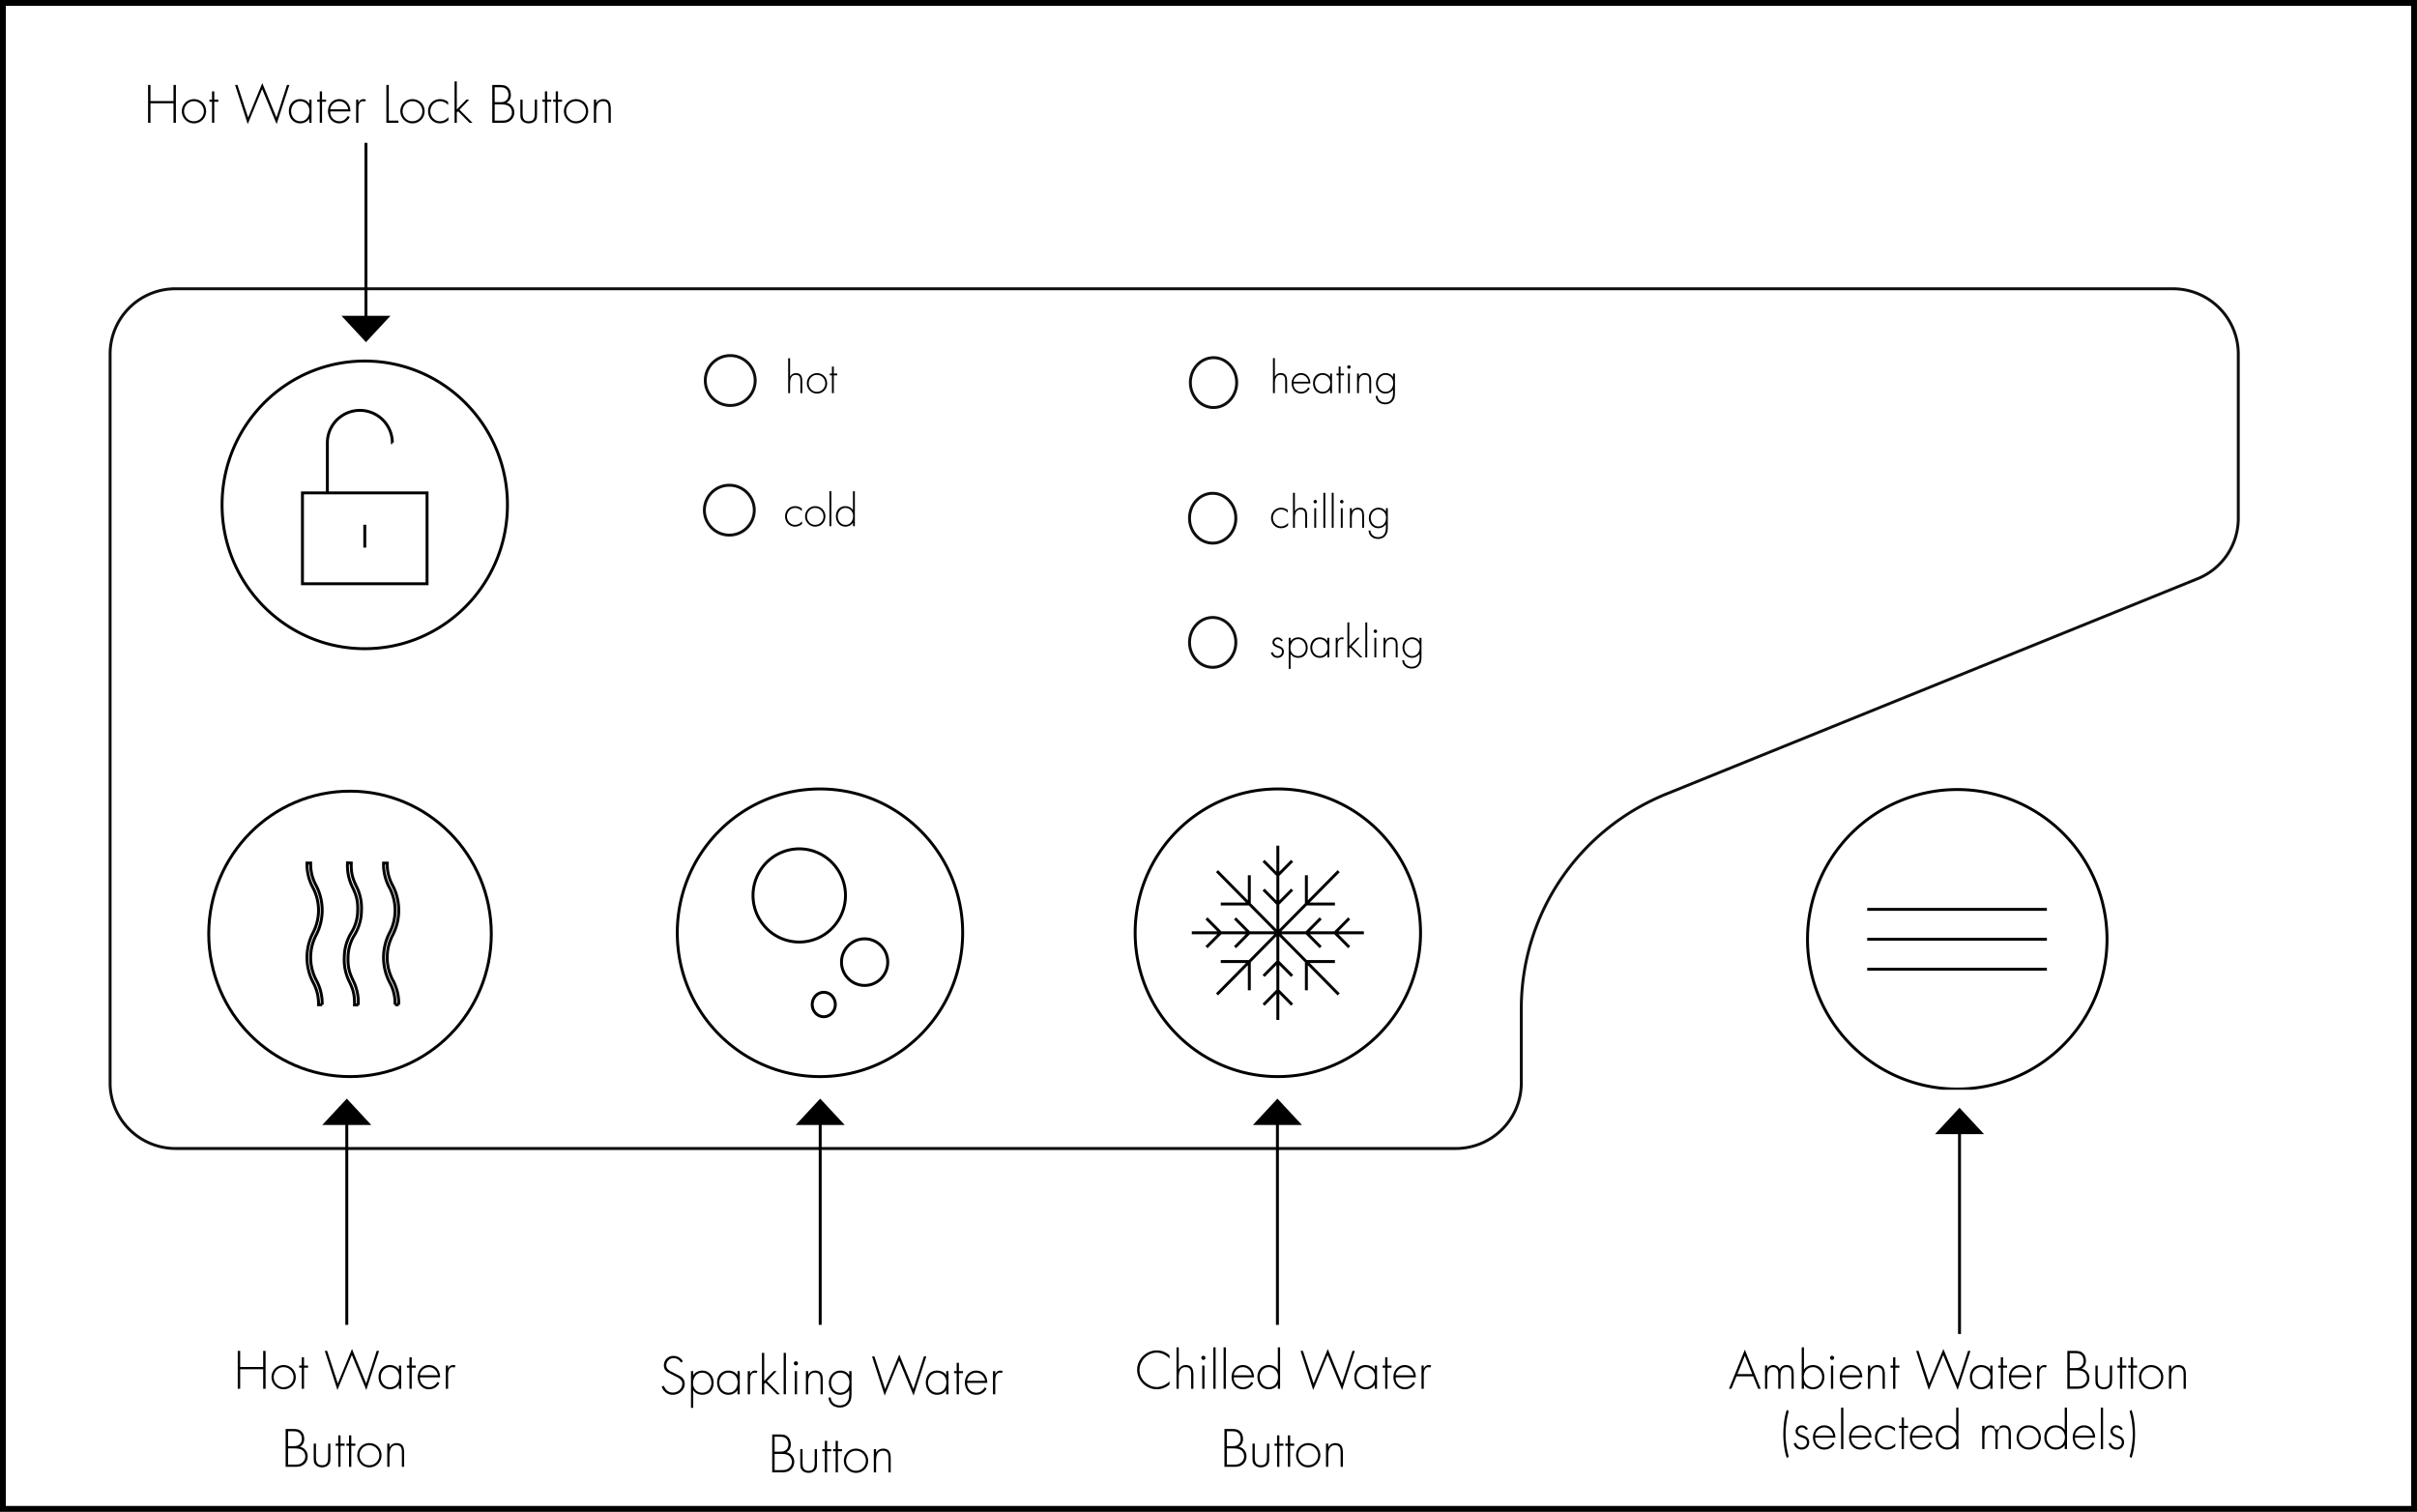 <?xml version="1.0" encoding="UTF-8"?> <svg xmlns="http://www.w3.org/2000/svg" xmlns:xlink="http://www.w3.org/1999/xlink" id="Layer_1" data-name="Layer 1" viewBox="0 0 1655.433 1035.479"><rect x="0" y="0" width="1655.433" height="1035.479" fill="#808080" stroke="none"/><defs><style>.cls-1,.cls-4,.cls-6,.cls-7{fill:none;}.cls-2{fill:#fff;}.cls-3{clip-path:url(#clip-path);}.cls-4{stroke:#100d0f;}.cls-4,.cls-6,.cls-7{stroke-width:2px;}.cls-5{clip-path:url(#clip-path-2);}.cls-6,.cls-7{stroke:#000;}.cls-6{stroke-miterlimit:10;}.cls-8{clip-path:url(#clip-path-3);}</style><clipPath id="clip-path"><rect class="cls-1" x="72.19" y="194.575" width="1462.284" height="598.656"></rect></clipPath><clipPath id="clip-path-2"><rect class="cls-1" width="1655.43" height="1035.485"></rect></clipPath><clipPath id="clip-path-3"><rect class="cls-1" x="1233.685" y="536.492" width="210.741" height="209.911"></rect></clipPath></defs><rect class="cls-2" x="2" y="2.004" width="1651.433" height="1031.479"></rect><path d="M1651.432,4.004V1031.483H4V4.004H1651.432m4-4H0V1035.483H1655.432V.004Z"></path><g class="cls-3"><path class="cls-4" d="M516.604,349.359a17.079,17.079,0,1,1-17.079-16.997A17.071,17.071,0,0,1,516.604,349.359Zm.624-88.8a17.079,17.079,0,1,1-17.079-16.997A17.071,17.071,0,0,1,517.228,260.56Zm-397.011-62.758A44.69,44.69,0,0,0,75.414,242.397V742.052a44.853,44.853,0,0,0,44.802,44.604H997.159a44.846,44.846,0,0,0,44.798-44.604V691.061c0-65.304,39.361-123.198,100.248-147.592l362.359-146.839a44.58,44.58,0,0,0,28.463-41.632V242.397a44.687,44.687,0,0,0-44.798-44.595Z"></path></g><g class="cls-5"><path d="M541.132,245.337v12.634h.055a4.358,4.358,0,0,1,3.94-2.381,5.037,5.037,0,0,1,2.129.391,3.309,3.309,0,0,1,1.336,1.117,4.611,4.611,0,0,1,.706,1.76,12.262,12.262,0,0,1,.202,2.339v8.102H548.205v-8.102a15.547,15.547,0,0,0-.088-1.701,3.643,3.643,0,0,0-.416-1.394,2.45,2.45,0,0,0-.962-.945,3.625,3.625,0,0,0-1.726-.349,3.463,3.463,0,0,0-2.029.538,3.534,3.534,0,0,0-1.163,1.382,6.368,6.368,0,0,0-.546,1.886,15.023,15.023,0,0,0-.143,2.062v6.623h-1.298V245.337Z"></path><path d="M559.532,255.589a7.04,7.04,0,0,1,2.747.538,6.745,6.745,0,0,1,3.696,3.688,7.32,7.32,0,0,1,0,5.548,6.937,6.937,0,0,1-1.483,2.222,6.812,6.812,0,0,1-2.213,1.466,7.041,7.041,0,0,1-2.747.538,6.618,6.618,0,0,1-2.688-.55,6.923,6.923,0,0,1-2.184-1.512,7.25,7.25,0,0,1-1.483-2.222,6.673,6.673,0,0,1-.546-2.688,7.031,7.031,0,0,1,1.999-4.964,6.93,6.93,0,0,1,2.197-1.512A6.742,6.742,0,0,1,559.532,255.589Zm-.088,1.218a5.219,5.219,0,0,0-2.197.466,5.369,5.369,0,0,0-1.756,1.264,5.957,5.957,0,0,0-1.151,1.856,6.049,6.049,0,0,0-.416,2.222,5.91,5.91,0,0,0,1.579,4.024,5.599,5.599,0,0,0,1.756,1.264,5.134,5.134,0,0,0,2.184.466,5.949,5.949,0,0,0,2.272-.437,5.477,5.477,0,0,0,1.84-1.218,5.781,5.781,0,0,0,1.672-4.099,5.864,5.864,0,0,0-.449-2.306,5.675,5.675,0,0,0-1.222-1.848,5.533,5.533,0,0,0-1.823-1.218A5.927,5.927,0,0,0,559.444,256.807Z"></path><path d="M571.091,269.298h-1.294V257.097h-1.466v-1.218h1.466v-4.792H571.091V255.879h2.331v1.218h-2.331Z"></path><path d="M549.184,350.107a7.088,7.088,0,0,0-2.1-1.613,5.78,5.78,0,0,0-2.587-.567,5.14,5.14,0,0,0-2.188.466,5.39,5.39,0,0,0-1.739,1.264,5.994,5.994,0,0,0-1.151,1.844,5.847,5.847,0,0,0-.416,2.18,5.977,5.977,0,0,0,.416,2.192,5.909,5.909,0,0,0,1.151,1.856,5.61,5.61,0,0,0,1.726,1.281,4.926,4.926,0,0,0,2.171.479,5.79,5.79,0,0,0,2.701-.655,7.027,7.027,0,0,0,2.188-1.756v1.772a7.301,7.301,0,0,1-2.243,1.378,7.127,7.127,0,0,1-2.591.479,6.715,6.715,0,0,1-2.717-.55,6.81,6.81,0,0,1-2.155-1.495,6.948,6.948,0,0,1-1.424-2.222,7.298,7.298,0,0,1-.517-2.759,7.194,7.194,0,0,1,.517-2.73,6.815,6.815,0,0,1,1.436-2.226,6.73,6.73,0,0,1,2.171-1.478,6.851,6.851,0,0,1,2.717-.538,7.363,7.363,0,0,1,2.461.407,6.86,6.86,0,0,1,2.171,1.247Z"></path><path d="M558.323,346.709a7.041,7.041,0,0,1,2.747.538,6.71,6.71,0,0,1,3.696,3.688,7.32,7.32,0,0,1,0,5.548,6.71,6.71,0,0,1-3.696,3.688,7.04,7.04,0,0,1-2.747.538,6.633,6.633,0,0,1-2.688-.55,6.97,6.97,0,0,1-2.184-1.512,7.326,7.326,0,0,1-1.483-2.222,6.745,6.745,0,0,1-.546-2.688,7.079,7.079,0,0,1,1.999-4.964,6.902,6.902,0,0,1,2.201-1.512A6.722,6.722,0,0,1,558.323,346.709Zm-.084,1.218a5.238,5.238,0,0,0-2.201.466,5.352,5.352,0,0,0-1.751,1.264,5.88,5.88,0,0,0-1.151,1.856,5.967,5.967,0,0,0-.42,2.222,5.94,5.94,0,0,0,1.583,4.024,5.6,5.6,0,0,0,1.756,1.264,5.121,5.121,0,0,0,2.184.466,5.949,5.949,0,0,0,2.272-.437,5.477,5.477,0,0,0,1.84-1.218,5.879,5.879,0,0,0,1.222-1.831,5.705,5.705,0,0,0,.445-2.268,5.836,5.836,0,0,0-1.667-4.154,5.508,5.508,0,0,0-1.827-1.218A5.905,5.905,0,0,0,558.239,347.927Z"></path><path d="M569.398,360.418h-1.298V336.457h1.298Z"></path><path d="M584.208,358.007h-.059a4.895,4.895,0,0,1-.937,1.147,5.694,5.694,0,0,1-1.235.857,6.032,6.032,0,0,1-1.424.525,6.795,6.795,0,0,1-4.2-.378,6.116,6.116,0,0,1-2.054-1.512,6.772,6.772,0,0,1-1.31-2.251,8.203,8.203,0,0,1-.458-2.772,7.988,7.988,0,0,1,.458-2.747,6.717,6.717,0,0,1,1.294-2.192,5.854,5.854,0,0,1,2.045-1.453,6.719,6.719,0,0,1,2.701-.521,6.555,6.555,0,0,1,2.919.668,5.436,5.436,0,0,1,2.201,1.945h.059V336.457h1.294v23.961h-1.294ZM579.058,359.49a5.032,5.032,0,0,0,2.243-.479,4.717,4.717,0,0,0,1.638-1.31,5.874,5.874,0,0,0,1.008-1.915,7.573,7.573,0,0,0,.344-2.31,6.28,6.28,0,0,0-.374-2.176,5.013,5.013,0,0,0-1.079-1.76,5.266,5.266,0,0,0-1.68-1.176,5.329,5.329,0,0,0-2.188-.437,4.578,4.578,0,0,0-2.096.479,5.104,5.104,0,0,0-1.625,1.281,5.964,5.964,0,0,0-1.05,1.827,6.182,6.182,0,0,0-.374,2.108,6.77,6.77,0,0,0,.361,2.222,5.721,5.721,0,0,0,1.046,1.873,5.185,5.185,0,0,0,1.655,1.294A4.81,4.81,0,0,0,579.058,359.49Z"></path><path d="M877.455,439.303a2.589,2.589,0,0,0-.937-1.105,2.501,2.501,0,0,0-1.394-.407,2.252,2.252,0,0,0-.832.16,2.358,2.358,0,0,0-.722.454,2.499,2.499,0,0,0-.517.668,1.693,1.693,0,0,0-.202.811,1.663,1.663,0,0,0,.475,1.264,4.057,4.057,0,0,0,1.193.769c.479.214,1.004.42,1.567.613a7.49,7.49,0,0,1,1.571.739,3.884,3.884,0,0,1,1.193,1.176,3.525,3.525,0,0,1,.475,1.945,4.296,4.296,0,0,1-.332,1.701,3.984,3.984,0,0,1-.92,1.323,4.368,4.368,0,0,1-1.365.857,4.573,4.573,0,0,1-1.667.302,4.701,4.701,0,0,1-2.919-.945,4.44,4.44,0,0,1-1.655-2.6l1.264-.403a4.412,4.412,0,0,0,1.18,1.974,2.987,2.987,0,0,0,2.129.756,2.867,2.867,0,0,0,2.125-.874,2.936,2.936,0,0,0,.865-2.15,2.339,2.339,0,0,0-.218-1.042,2.096,2.096,0,0,0-.575-.727,3.516,3.516,0,0,0-.832-.496c-.319-.134-.638-.26-.966-.378-.458-.172-.92-.357-1.378-.55a5.773,5.773,0,0,1-1.252-.714,3.332,3.332,0,0,1-.907-1.016,2.84,2.84,0,0,1-.344-1.436,3.142,3.142,0,0,1,.302-1.382,3.547,3.547,0,0,1,.79-1.071,3.436,3.436,0,0,1,1.151-.697,3.944,3.944,0,0,1,1.382-.248,3.704,3.704,0,0,1,1.982.609,3.615,3.615,0,0,1,1.411,1.541Z"></path><path d="M883.952,439.274h.059a4.857,4.857,0,0,1,.932-1.147,5.62,5.62,0,0,1,1.239-.857,6.115,6.115,0,0,1,1.407-.525,6.53,6.53,0,0,1,1.483-.172,6.348,6.348,0,0,1,2.73.567,6.282,6.282,0,0,1,2.058,1.525,6.835,6.835,0,0,1,1.306,2.251,8.204,8.204,0,0,1,.462,2.772,7.841,7.841,0,0,1-.462,2.73,6.701,6.701,0,0,1-1.294,2.18,5.746,5.746,0,0,1-2.041,1.453,7.062,7.062,0,0,1-5.624-.13,5.288,5.288,0,0,1-2.197-1.961h-.059v10.164h-1.294V436.863h1.294Zm5.149-1.483a4.925,4.925,0,0,0-2.243.496,4.762,4.762,0,0,0-1.642,1.336,5.998,5.998,0,0,0-1.004,1.932,7.574,7.574,0,0,0-.349,2.31,6.256,6.256,0,0,0,.374,2.192,5.027,5.027,0,0,0,1.067,1.726,4.884,4.884,0,0,0,1.667,1.147,5.46,5.46,0,0,0,2.184.424,4.779,4.779,0,0,0,2.113-.466,5.173,5.173,0,0,0,1.642-1.235,5.693,5.693,0,0,0,1.05-1.785,6.207,6.207,0,0,0,.374-2.15,6.882,6.882,0,0,0-.361-2.222,6.002,6.002,0,0,0-1.033-1.886,5.037,5.037,0,0,0-1.655-1.323A4.8,4.8,0,0,0,889.102,437.791Z"></path><path d="M910.438,450.282h-1.294v-2.411h-.059a4.895,4.895,0,0,1-.937,1.147,5.694,5.694,0,0,1-1.235.857,6.031,6.031,0,0,1-1.424.525,6.795,6.795,0,0,1-4.2-.378,6.116,6.116,0,0,1-2.054-1.512,6.772,6.772,0,0,1-1.31-2.251,8.203,8.203,0,0,1-.458-2.772,7.988,7.988,0,0,1,.458-2.747,6.717,6.717,0,0,1,1.294-2.192,5.854,5.854,0,0,1,2.045-1.453,6.719,6.719,0,0,1,2.701-.521,6.555,6.555,0,0,1,2.919.668,5.436,5.436,0,0,1,2.201,1.945h.059v-2.323h1.294Zm-6.531-12.491a4.578,4.578,0,0,0-2.096.479,5.104,5.104,0,0,0-1.625,1.281,5.964,5.964,0,0,0-1.05,1.827,6.182,6.182,0,0,0-.374,2.108,6.77,6.77,0,0,0,.361,2.222,5.721,5.721,0,0,0,1.046,1.873,5.185,5.185,0,0,0,1.655,1.294,4.81,4.81,0,0,0,2.171.479,5.032,5.032,0,0,0,2.243-.479,4.718,4.718,0,0,0,1.638-1.31,5.874,5.874,0,0,0,1.008-1.915,7.573,7.573,0,0,0,.344-2.31,6.28,6.28,0,0,0-.374-2.176,5.014,5.014,0,0,0-1.079-1.76,5.266,5.266,0,0,0-1.68-1.176A5.329,5.329,0,0,0,903.907,437.791Z"></path><path d="M916.158,438.606h.059a3.704,3.704,0,0,1,1.105-1.483,2.794,2.794,0,0,1,1.768-.55,2.867,2.867,0,0,1,.735.088,4.775,4.775,0,0,1,.676.231l-.689,1.163a1.636,1.636,0,0,0-.449-.206,1.835,1.835,0,0,0-.475-.059,2.13,2.13,0,0,0-1.651.613,3.565,3.565,0,0,0-.806,1.478,7.319,7.319,0,0,0-.26,1.844q-.013.977-.013,1.701v6.854h-1.294V436.863h1.294Z"></path><path d="M924.151,442.554l5.464-5.691h1.667l-5.578,5.809,7.447,7.61h-1.697l-6.586-6.707-.718.752v5.956H922.857V426.321H924.151Z"></path><path d="M936.432,450.282h-1.298V426.321h1.298Z"></path><path d="M942.01,431.197a1.129,1.129,0,0,1,.832.349,1.207,1.207,0,0,1,0,1.688,1.171,1.171,0,0,1-1.667,0,1.207,1.207,0,0,1,0-1.688A1.139,1.139,0,0,1,942.01,431.197Zm.63,19.085H941.346V436.863h1.294Z"></path><path d="M948.881,438.955h.059a4.346,4.346,0,0,1,3.94-2.381,5.016,5.016,0,0,1,2.125.391,3.294,3.294,0,0,1,1.34,1.117,4.676,4.676,0,0,1,.701,1.76,12.262,12.262,0,0,1,.202,2.339v8.102h-1.294v-8.102a16.711,16.711,0,0,0-.084-1.701,3.645,3.645,0,0,0-.42-1.394,2.422,2.422,0,0,0-.962-.945,3.602,3.602,0,0,0-1.726-.349,3.44,3.44,0,0,0-2.024.538,3.544,3.544,0,0,0-1.168,1.382,6.368,6.368,0,0,0-.546,1.886,15.023,15.023,0,0,0-.143,2.062v6.623h-1.294V436.863h1.294Z"></path><path d="M973.586,449.644a22.031,22.031,0,0,1-.189,2.961,6.13,6.13,0,0,1-1.134,2.73,5.727,5.727,0,0,1-2.318,1.949,7.071,7.071,0,0,1-2.974.638,7.922,7.922,0,0,1-2.461-.378,6.198,6.198,0,0,1-2.054-1.117,5.531,5.531,0,0,1-1.424-1.802,6.335,6.335,0,0,1-.617-2.453h1.294a4.689,4.689,0,0,0,.487,1.886,4.456,4.456,0,0,0,1.138,1.424,5.282,5.282,0,0,0,1.609.899,5.686,5.686,0,0,0,1.911.319,6.243,6.243,0,0,0,2.39-.462,4.232,4.232,0,0,0,1.869-1.541,6.063,6.063,0,0,0,.979-2.44,17.452,17.452,0,0,0,.197-2.642v-1.655h-.055a6.469,6.469,0,0,1-5.179,2.612,6.041,6.041,0,0,1-2.629-.567,6.177,6.177,0,0,1-2.041-1.537,6.988,6.988,0,0,1-1.31-2.251,7.832,7.832,0,0,1-.458-2.671,7.433,7.433,0,0,1,.487-2.717,6.862,6.862,0,0,1,1.365-2.209,6.614,6.614,0,0,1,2.087-1.495,6.384,6.384,0,0,1,2.671-.55,5.879,5.879,0,0,1,2.864.668,6.457,6.457,0,0,1,2.142,1.945h.055v-2.323h1.298Zm-6.531-11.853a4.578,4.578,0,0,0-2.096.479,5.104,5.104,0,0,0-1.625,1.281,5.88,5.88,0,0,0-1.05,1.827,6.082,6.082,0,0,0-.374,2.108,6.879,6.879,0,0,0,.357,2.222,5.73,5.73,0,0,0,1.05,1.873,5.185,5.185,0,0,0,1.655,1.294,4.81,4.81,0,0,0,2.171.479,5.032,5.032,0,0,0,2.243-.479,4.718,4.718,0,0,0,1.638-1.31,5.874,5.874,0,0,0,1.008-1.915,7.573,7.573,0,0,0,.344-2.31,6.28,6.28,0,0,0-.374-2.176,5.014,5.014,0,0,0-1.079-1.76,5.266,5.266,0,0,0-1.68-1.176A5.343,5.343,0,0,0,967.054,437.791Z"></path><path d="M882.054,351.182a7.034,7.034,0,0,0-2.1-1.613,5.767,5.767,0,0,0-2.587-.567,5.121,5.121,0,0,0-2.184.466,5.39,5.39,0,0,0-1.739,1.264,5.916,5.916,0,0,0-1.151,1.844,5.769,5.769,0,0,0-.42,2.18,5.896,5.896,0,0,0,.42,2.192,5.833,5.833,0,0,0,1.151,1.856,5.642,5.642,0,0,0,1.722,1.281,4.939,4.939,0,0,0,2.171.479,5.806,5.806,0,0,0,2.705-.655,7.011,7.011,0,0,0,2.184-1.756v1.772a7.301,7.301,0,0,1-2.243,1.378,7.105,7.105,0,0,1-2.587.479,6.7,6.7,0,0,1-2.717-.55,6.782,6.782,0,0,1-2.159-1.495,7.01,7.01,0,0,1-1.42-2.222,7.219,7.219,0,0,1-.521-2.759,7.116,7.116,0,0,1,.521-2.73,6.815,6.815,0,0,1,1.436-2.226,6.685,6.685,0,0,1,2.171-1.478,6.822,6.822,0,0,1,2.717-.538,7.357,7.357,0,0,1,2.457.407,6.86,6.86,0,0,1,2.171,1.247Z"></path><path d="M886.884,337.532v12.634h.059a4.346,4.346,0,0,1,3.94-2.381,5.016,5.016,0,0,1,2.125.391,3.294,3.294,0,0,1,1.34,1.117,4.676,4.676,0,0,1,.701,1.76,12.262,12.262,0,0,1,.202,2.339v8.102h-1.294v-8.102a16.708,16.708,0,0,0-.084-1.701,3.645,3.645,0,0,0-.42-1.394,2.422,2.422,0,0,0-.962-.945,3.602,3.602,0,0,0-1.726-.349,3.44,3.44,0,0,0-2.024.538,3.544,3.544,0,0,0-1.168,1.382,6.368,6.368,0,0,0-.546,1.886,15.023,15.023,0,0,0-.143,2.062v6.623H885.59V337.532Z"></path><path d="M900.832,342.408a1.129,1.129,0,0,1,.832.349,1.207,1.207,0,0,1,0,1.688,1.171,1.171,0,0,1-1.667,0,1.207,1.207,0,0,1,0-1.688A1.139,1.139,0,0,1,900.832,342.408Zm.63,19.085h-1.294V348.074h1.294Z"></path><path d="M907.704,361.493H906.41V337.532h1.294Z"></path><path d="M913.428,361.493h-1.298V337.532h1.298Z"></path><path d="M919.002,342.408a1.139,1.139,0,0,1,.836.349,1.207,1.207,0,0,1,0,1.688,1.171,1.171,0,0,1-1.667,0,1.207,1.207,0,0,1,0-1.688A1.136,1.136,0,0,1,919.002,342.408Zm.634,19.085h-1.294V348.074H919.636Z"></path><path d="M925.877,350.166h.055a4.358,4.358,0,0,1,3.94-2.381,5.037,5.037,0,0,1,2.129.391,3.309,3.309,0,0,1,1.336,1.117,4.611,4.611,0,0,1,.706,1.76,12.262,12.262,0,0,1,.202,2.339v8.102h-1.294v-8.102a15.547,15.547,0,0,0-.088-1.701,3.643,3.643,0,0,0-.416-1.394,2.45,2.45,0,0,0-.962-.945,3.625,3.625,0,0,0-1.726-.349,3.463,3.463,0,0,0-2.029.538,3.534,3.534,0,0,0-1.163,1.382,6.368,6.368,0,0,0-.546,1.886,15.023,15.023,0,0,0-.143,2.062v6.623h-1.298V348.074h1.298Z"></path><path d="M950.523,360.855a22.033,22.033,0,0,1-.189,2.961,6.13,6.13,0,0,1-1.134,2.73,5.727,5.727,0,0,1-2.318,1.949,7.071,7.071,0,0,1-2.974.638,7.922,7.922,0,0,1-2.461-.378A6.198,6.198,0,0,1,939.393,367.638a5.531,5.531,0,0,1-1.424-1.802,6.335,6.335,0,0,1-.617-2.453h1.294a4.689,4.689,0,0,0,.487,1.886,4.456,4.456,0,0,0,1.138,1.424,5.282,5.282,0,0,0,1.609.899,5.686,5.686,0,0,0,1.911.319,6.243,6.243,0,0,0,2.39-.462,4.232,4.232,0,0,0,1.869-1.541,6.063,6.063,0,0,0,.979-2.44,17.452,17.452,0,0,0,.197-2.642v-1.655h-.055a6.469,6.469,0,0,1-5.179,2.612,6.041,6.041,0,0,1-2.629-.567,6.177,6.177,0,0,1-2.041-1.537,6.988,6.988,0,0,1-1.31-2.251,7.832,7.832,0,0,1-.458-2.671,7.433,7.433,0,0,1,.487-2.717,6.862,6.862,0,0,1,1.365-2.209,6.614,6.614,0,0,1,2.087-1.495,6.384,6.384,0,0,1,2.671-.55,5.879,5.879,0,0,1,2.864.668,6.457,6.457,0,0,1,2.142,1.945h.055v-2.323h1.298ZM943.992,349.002a4.578,4.578,0,0,0-2.096.479,5.104,5.104,0,0,0-1.625,1.281,5.879,5.879,0,0,0-1.05,1.827,6.082,6.082,0,0,0-.374,2.108,6.879,6.879,0,0,0,.357,2.222,5.73,5.73,0,0,0,1.05,1.873,5.185,5.185,0,0,0,1.655,1.294,4.81,4.81,0,0,0,2.171.479,5.032,5.032,0,0,0,2.243-.479,4.718,4.718,0,0,0,1.638-1.31,5.874,5.874,0,0,0,1.008-1.915,7.573,7.573,0,0,0,.344-2.31,6.28,6.28,0,0,0-.374-2.176,5.014,5.014,0,0,0-1.079-1.76,5.266,5.266,0,0,0-1.68-1.176A5.343,5.343,0,0,0,943.992,349.002Z"></path><path d="M873.171,245.312v12.634h.055a4.358,4.358,0,0,1,3.94-2.381,5.037,5.037,0,0,1,2.129.391,3.309,3.309,0,0,1,1.336,1.117,4.611,4.611,0,0,1,.706,1.76,12.262,12.262,0,0,1,.202,2.339V269.273h-1.294v-8.102a15.547,15.547,0,0,0-.088-1.701,3.643,3.643,0,0,0-.416-1.394,2.45,2.45,0,0,0-.962-.945,3.625,3.625,0,0,0-1.726-.349,3.463,3.463,0,0,0-2.029.538,3.534,3.534,0,0,0-1.163,1.382,6.368,6.368,0,0,0-.546,1.886,15.023,15.023,0,0,0-.143,2.062V269.273h-1.298V245.312Z"></path><path d="M885.964,262.679a6.149,6.149,0,0,0,.361,2.323,4.911,4.911,0,0,0,2.814,2.936,5.58,5.58,0,0,0,2.146.407,4.704,4.704,0,0,0,2.759-.844,6.159,6.159,0,0,0,1.924-2.205l1.096.638a6.802,6.802,0,0,1-2.444,2.684,6.53,6.53,0,0,1-3.511.945,6.119,6.119,0,0,1-2.659-.567,6.348,6.348,0,0,1-2.041-1.525,6.599,6.599,0,0,1-1.294-2.234,8.114,8.114,0,0,1-.445-2.701,7.692,7.692,0,0,1,.458-2.659,6.805,6.805,0,0,1,1.31-2.222,6.297,6.297,0,0,1,2.029-1.525,6.018,6.018,0,0,1,2.642-.567,6.203,6.203,0,0,1,2.692.567,5.938,5.938,0,0,1,2.012,1.537,6.925,6.925,0,0,1,1.252,2.268,8.662,8.662,0,0,1,.428,2.743Zm10.236-1.218a5.47,5.47,0,0,0-.529-1.772,5.348,5.348,0,0,0-1.096-1.495,5.155,5.155,0,0,0-1.537-1.033,4.672,4.672,0,0,0-1.898-.378,4.909,4.909,0,0,0-1.911.378,5.385,5.385,0,0,0-2.73,2.499,4.736,4.736,0,0,0-.533,1.802Z"></path><path d="M912.307,269.273h-1.294v-2.411h-.059a4.895,4.895,0,0,1-.937,1.147,5.694,5.694,0,0,1-1.235.857,6.032,6.032,0,0,1-1.424.525,6.795,6.795,0,0,1-4.2-.378,6.116,6.116,0,0,1-2.054-1.512,6.772,6.772,0,0,1-1.31-2.251,8.203,8.203,0,0,1-.458-2.772,7.988,7.988,0,0,1,.458-2.747,6.717,6.717,0,0,1,1.294-2.192,5.854,5.854,0,0,1,2.045-1.453,6.719,6.719,0,0,1,2.701-.521,6.555,6.555,0,0,1,2.919.668,5.436,5.436,0,0,1,2.201,1.945h.059v-2.323h1.294ZM905.776,256.782a4.578,4.578,0,0,0-2.096.479,5.104,5.104,0,0,0-1.625,1.281,5.964,5.964,0,0,0-1.05,1.827,6.182,6.182,0,0,0-.374,2.108,6.77,6.77,0,0,0,.361,2.222,5.721,5.721,0,0,0,1.046,1.873,5.185,5.185,0,0,0,1.655,1.294,4.81,4.81,0,0,0,2.171.479,5.032,5.032,0,0,0,2.243-.479,4.717,4.717,0,0,0,1.638-1.31,5.874,5.874,0,0,0,1.008-1.915,7.573,7.573,0,0,0,.344-2.31,6.281,6.281,0,0,0-.374-2.176,5.014,5.014,0,0,0-1.079-1.76,5.266,5.266,0,0,0-1.68-1.176A5.329,5.329,0,0,0,905.776,256.782Z"></path><path d="M918.17,269.273h-1.294V257.072h-1.466v-1.218h1.466v-4.792h1.294v4.792h2.331v1.218h-2.331Z"></path><path d="M923.891,250.188a1.139,1.139,0,0,1,.836.349,1.207,1.207,0,0,1,0,1.688,1.171,1.171,0,0,1-1.667,0,1.207,1.207,0,0,1,0-1.688A1.136,1.136,0,0,1,923.891,250.188Zm.634,19.085H923.231V255.854h1.294Z"></path><path d="M930.766,257.945h.059a4.346,4.346,0,0,1,3.94-2.381,5.016,5.016,0,0,1,2.125.391,3.294,3.294,0,0,1,1.34,1.117,4.676,4.676,0,0,1,.701,1.76,12.262,12.262,0,0,1,.202,2.339V269.273H937.839v-8.102a16.711,16.711,0,0,0-.084-1.701,3.644,3.644,0,0,0-.42-1.394,2.422,2.422,0,0,0-.962-.945,3.602,3.602,0,0,0-1.726-.349,3.44,3.44,0,0,0-2.024.538,3.544,3.544,0,0,0-1.168,1.382,6.368,6.368,0,0,0-.546,1.886,15.021,15.021,0,0,0-.143,2.062V269.273h-1.294V255.854h1.294Z"></path><path d="M955.412,268.635a22.033,22.033,0,0,1-.189,2.961,6.13,6.13,0,0,1-1.134,2.73,5.727,5.727,0,0,1-2.318,1.949,7.071,7.071,0,0,1-2.974.638,7.922,7.922,0,0,1-2.461-.378,6.198,6.198,0,0,1-2.054-1.117,5.531,5.531,0,0,1-1.424-1.802,6.335,6.335,0,0,1-.617-2.453h1.294a4.689,4.689,0,0,0,.487,1.886,4.456,4.456,0,0,0,1.138,1.424,5.282,5.282,0,0,0,1.609.899,5.686,5.686,0,0,0,1.911.319,6.243,6.243,0,0,0,2.39-.462,4.232,4.232,0,0,0,1.869-1.541,6.063,6.063,0,0,0,.979-2.44,17.45,17.45,0,0,0,.197-2.642v-1.655h-.055a6.469,6.469,0,0,1-5.179,2.612,6.041,6.041,0,0,1-2.629-.567,6.177,6.177,0,0,1-2.041-1.537A6.988,6.988,0,0,1,942.9,265.207a7.832,7.832,0,0,1-.458-2.671,7.433,7.433,0,0,1,.487-2.717,6.861,6.861,0,0,1,1.365-2.209,6.614,6.614,0,0,1,2.087-1.495,6.384,6.384,0,0,1,2.671-.55,5.879,5.879,0,0,1,2.864.668,6.458,6.458,0,0,1,2.142,1.945h.055v-2.323H955.412ZM948.881,256.782a4.578,4.578,0,0,0-2.096.479,5.104,5.104,0,0,0-1.625,1.281,5.88,5.88,0,0,0-1.05,1.827,6.082,6.082,0,0,0-.374,2.108,6.879,6.879,0,0,0,.357,2.222,5.73,5.73,0,0,0,1.05,1.873,5.185,5.185,0,0,0,1.655,1.294,4.81,4.81,0,0,0,2.171.479,5.032,5.032,0,0,0,2.243-.479,4.717,4.717,0,0,0,1.638-1.31,5.874,5.874,0,0,0,1.008-1.915,7.573,7.573,0,0,0,.344-2.31,6.28,6.28,0,0,0-.374-2.176,5.013,5.013,0,0,0-1.079-1.76,5.266,5.266,0,0,0-1.68-1.176A5.343,5.343,0,0,0,948.881,256.782Z"></path><ellipse class="cls-6" cx="239.733" cy="639.663" rx="96.765" ry="97.75"></ellipse><path class="cls-2" d="M245.359,688.394l-2.572-.125c.258-7.647-1.488-11.483-3.337-15.552a33.321,33.321,0,0,1-3.639-17.126,32.529,32.529,0,0,1,4.8-16.73,29.243,29.243,0,0,0,4.383-15.165c.262-7.643-1.484-11.457-3.329-15.496a33.306,33.306,0,0,1-3.647-17.186l2.576.129c-.271,7.699,1.484,11.535,3.333,15.586a33.05,33.05,0,0,1,3.639,17.087,32.552,32.552,0,0,1-4.804,16.73,29.219,29.219,0,0,0-4.378,15.165c-.262,7.647,1.479,11.483,3.329,15.543a33.21,33.21,0,0,1,3.647,17.139"></path><path class="cls-6" d="M245.359,688.409l-2.572-.125c.258-7.647-1.488-11.488-3.337-15.556a33.346,33.346,0,0,1-3.639-17.135,32.56,32.56,0,0,1,4.8-16.735,29.247,29.247,0,0,0,4.383-15.169c.262-7.643-1.484-11.462-3.329-15.5a33.33,33.33,0,0,1-3.647-17.195l2.576.133c-.271,7.703,1.484,11.539,3.333,15.591a33.068,33.068,0,0,1,3.639,17.092,32.57,32.57,0,0,1-4.804,16.735A29.25,29.25,0,0,0,238.383,655.714c-.262,7.651,1.479,11.488,3.329,15.552A33.228,33.228,0,0,1,245.359,688.409"></path><path class="cls-2" d="M220.677,688.164h-2.516a30.177,30.177,0,0,0-3.772-15.384,36.907,36.907,0,0,1,0-33.908,33.178,33.178,0,0,0,.013-30.704,33.533,33.533,0,0,1-4.137-17.006h2.512a30.087,30.087,0,0,0,3.78,15.427,36.827,36.827,0,0,1-.004,33.861,33.208,33.208,0,0,0,0,30.76,33.558,33.558,0,0,1,4.125,16.954"></path><path class="cls-6" d="M220.677,688.18h-2.516a30.183,30.183,0,0,0-3.772-15.388,36.934,36.934,0,0,1,0-33.921,33.196,33.196,0,0,0,.013-30.712,33.545,33.545,0,0,1-4.137-17.014h2.512a30.093,30.093,0,0,0,3.78,15.431,36.853,36.853,0,0,1-.004,33.873,33.226,33.226,0,0,0,0,30.768,33.608,33.608,0,0,1,4.125,16.963"></path><path class="cls-2" d="M273.111,688.164h-2.516a30.134,30.134,0,0,0-3.772-15.384,36.907,36.907,0,0,1,0-33.908,33.161,33.161,0,0,0,.009-30.704,33.583,33.583,0,0,1-4.133-17.006h2.516a30.135,30.135,0,0,0,3.776,15.427,36.81,36.81,0,0,1-.009,33.861,33.276,33.276,0,0,0,0,30.76,33.508,33.508,0,0,1,4.129,16.954"></path><path class="cls-6" d="M561.616,737.413c53.976,0,97.724-44.109,97.724-98.507,0-54.41-43.748-98.511-97.724-98.511-53.98,0-97.728,44.101-97.728,98.511,0,54.397,43.748,98.507,97.728,98.507m41.774-67.123a15.737,15.737,0,0,1-22.386,0,16.022,16.022,0,0,1,0-22.562,15.737,15.737,0,0,1,22.386,0,16.043,16.043,0,0,1,0,22.562M569.805,693.944a7.612,7.612,0,0,1-11.199,0,8.726,8.726,0,0,1,0-11.827,7.63,7.63,0,0,1,11.199,0,8.702,8.702,0,0,1,0,11.827m-44.78-58.049a32.101,32.101,0,0,1,0-45.137,31.494,31.494,0,0,1,44.78,0,32.101,32.101,0,0,1,0,45.137,31.483,31.483,0,0,1-44.78,0m252.464,3.006c0,54.401,43.753,98.507,97.728,98.507,53.971,0,97.728-44.105,97.728-98.507m0,0c0-54.406-43.757-98.511-97.728-98.511-53.976,0-97.728,44.105-97.728,98.511m56.057,42.2,83.338-84.408m0,84.408-83.338-84.408M934.143,638.902H816.286m58.93-59.687v119.37m0-99.083-9.771-9.853m9.771,9.853,9.776-9.853M875.217,678.302l-9.771,9.853m9.771-9.853,9.776,9.853M836.126,638.902l-9.772-9.853m9.772,9.853-9.772,9.849M914.307,638.902l9.776,9.849M914.307,638.902l9.776-9.853M855.674,638.902l-9.776-9.853m9.776,9.853-9.776,9.849m29.319,9.853-9.771,9.849m9.771-9.849,9.776,9.849m9.767-29.551,9.78,9.849m-9.78-9.849,9.78-9.853m-29.323-9.849-9.771-9.853m9.771,9.853,9.776-9.853m-29.319,9.853H836.126m19.547,0V599.502m39.086,19.698V599.502m0,19.698H914.307m-19.547,39.404V678.302m0-19.698H914.307m-58.633,0V678.302m0-19.698H836.126m-586.3-214.285c53.976,0,97.724-44.11,97.724-98.511,0-54.406-43.748-98.511-97.724-98.511s-97.728,44.105-97.728,98.511c0,54.401,43.753,98.511,97.728,98.511m42.673-44.475H207.149V337.602h85.35Zm-68.28-62.238v-34.411m44.505,0a22.253,22.253,0,0,0-44.505,0m48.892,384.982h-2.516a30.134,30.134,0,0,0-3.772-15.384,36.916,36.916,0,0,1,0-33.912,33.161,33.161,0,0,0,.009-30.704,33.589,33.589,0,0,1-4.133-17.01h2.516a30.123,30.123,0,0,0,3.776,15.427,36.819,36.819,0,0,1-.009,33.865,33.276,33.276,0,0,0,0,30.76,33.54,33.54,0,0,1,4.129,16.958"></path><path class="cls-4" d="M847.029,262.048c0,9.406-7.127,17.079-15.866,17.079-8.744,0-15.87-7.673-15.87-17.079,0-9.402,7.126-17.07,15.87-17.07C839.903,244.977,847.029,252.646,847.029,262.048Zm-.581,92.903c0,9.406-7.127,17.074-15.87,17.074-8.739,0-15.866-7.668-15.866-17.074s7.126-17.074,15.866-17.074C839.322,337.876,846.449,345.544,846.449,354.95Zm.004,85.049c0,9.41-7.127,17.079-15.87,17.079-8.739,0-15.866-7.668-15.866-17.079,0-9.402,7.127-17.07,15.866-17.07C839.327,422.929,846.453,430.598,846.453,439.999Z"></path></g><line class="cls-6" x1="249.847" y1="375.073" x2="249.847" y2="359.427"></line><line class="cls-7" x1="874.928" y1="768.56" x2="874.928" y2="907.46"></line><polygon points="874.928 752.499 858.138 770.563 891.719 770.563 874.928 752.499"></polygon><path d="M800.993,930.595a9.767,9.767,0,0,0-1.756-1.672,13.254,13.254,0,0,0-2.15-1.289,11.916,11.916,0,0,0-2.373-.84,10.286,10.286,0,0,0-2.428-.294,10.959,10.959,0,0,0-4.574.962,12.331,12.331,0,0,0-6.296,6.434,11.385,11.385,0,0,0-.932,4.544,10.672,10.672,0,0,0,.911,4.334,11.8,11.8,0,0,0,2.566,3.679,14.419,14.419,0,0,0,3.835,2.566,10.552,10.552,0,0,0,4.49,1.012,10.206,10.206,0,0,0,2.356-.29,14.224,14.224,0,0,0,2.394-.811,12.992,12.992,0,0,0,2.201-1.239,8.443,8.443,0,0,0,1.756-1.617v2.272a14.351,14.351,0,0,1-4.045,2.39,12.627,12.627,0,0,1-4.591.844,12.908,12.908,0,0,1-5.162-1.05,14.014,14.014,0,0,1-4.301-2.856,13.813,13.813,0,0,1-2.961-4.229,12.311,12.311,0,0,1-1.1-5.145,12.672,12.672,0,0,1,1.084-5.195,13.5,13.5,0,0,1,2.944-4.25,14.017,14.017,0,0,1,4.318-2.856,13.178,13.178,0,0,1,5.212-1.05,12.752,12.752,0,0,1,8.602,3.373Z"></path><path d="M807.356,922.855v14.965h.071A5.22,5.22,0,0,1,812.14,934.997a6.018,6.018,0,0,1,2.545.466,3.988,3.988,0,0,1,1.6,1.323,5.517,5.517,0,0,1,.844,2.083,14.489,14.489,0,0,1,.239,2.768v9.601h-1.55v-9.601a19.018,19.018,0,0,0-.101-2.012,4.325,4.325,0,0,0-.5-1.651,2.838,2.838,0,0,0-1.151-1.117,4.323,4.323,0,0,0-2.066-.416,3.896,3.896,0,0,0-3.818,2.272,7.4,7.4,0,0,0-.655,2.239,17.888,17.888,0,0,0-.172,2.44v7.846h-1.546v-28.384Z"></path><path d="M824.215,928.634a1.405,1.405,0,0,1,1.411,1.411,1.411,1.411,0,1,1-1.411-1.411Zm.756,22.605h-1.546V935.341h1.546Z"></path><path d="M832.577,951.239h-1.55v-28.384h1.55Z"></path><path d="M839.596,951.239h-1.546v-28.384h1.546Z"></path><path d="M845.068,943.426a7.25,7.25,0,0,0,.428,2.755,6.075,6.075,0,0,0,1.323,2.117,5.965,5.965,0,0,0,2.05,1.357,6.703,6.703,0,0,0,2.562.483,5.646,5.646,0,0,0,3.301-1,7.227,7.227,0,0,0,2.306-2.612l1.31.756a8.116,8.116,0,0,1-2.927,3.184,7.872,7.872,0,0,1-4.196,1.117,7.364,7.364,0,0,1-3.184-.672,7.485,7.485,0,0,1-2.44-1.806,7.699,7.699,0,0,1-1.55-2.65,9.514,9.514,0,0,1-.533-3.2,9.063,9.063,0,0,1,.55-3.146,8.063,8.063,0,0,1,1.567-2.633,7.613,7.613,0,0,1,2.423-1.806,7.31,7.31,0,0,1,3.167-.672,7.511,7.511,0,0,1,3.217.672,7.073,7.073,0,0,1,2.407,1.823,8.063,8.063,0,0,1,1.499,2.684,10.1,10.1,0,0,1,.517,3.251Zm12.247-1.445a6.483,6.483,0,0,0-.638-2.096,6.375,6.375,0,0,0-1.306-1.772,6.172,6.172,0,0,0-1.84-1.222,5.655,5.655,0,0,0-2.272-.449,5.947,5.947,0,0,0-2.289.449,6.427,6.427,0,0,0-1.907,1.205,6.593,6.593,0,0,0-1.361,1.751,5.509,5.509,0,0,0-.634,2.134Z"></path><path d="M875.204,948.383h-.067a5.852,5.852,0,0,1-1.117,1.361,6.908,6.908,0,0,1-1.483,1.012,7.299,7.299,0,0,1-1.701.622,7.726,7.726,0,0,1-1.756.206,7.828,7.828,0,0,1-3.268-.655,7.21,7.21,0,0,1-2.461-1.789,8.077,8.077,0,0,1-1.567-2.667,9.661,9.661,0,0,1-.55-3.284,9.382,9.382,0,0,1,.55-3.251,7.94,7.94,0,0,1,1.55-2.6,6.919,6.919,0,0,1,2.444-1.718,8.148,8.148,0,0,1,3.234-.622,7.874,7.874,0,0,1,3.49.794,6.443,6.443,0,0,1,2.633,2.306h.067v-15.242h1.55v28.384h-1.55Zm-6.157,1.756a6.088,6.088,0,0,0,2.684-.567,5.643,5.643,0,0,0,1.961-1.55,7.05,7.05,0,0,0,1.205-2.272,8.975,8.975,0,0,0,.412-2.734,7.348,7.348,0,0,0-.449-2.579,5.948,5.948,0,0,0-1.289-2.083,6.278,6.278,0,0,0-2.012-1.394,6.409,6.409,0,0,0-2.617-.517,5.506,5.506,0,0,0-2.512.571,6.119,6.119,0,0,0-1.94,1.512,6.867,6.867,0,0,0-1.256,2.167,7.113,7.113,0,0,0-.449,2.495,8.106,8.106,0,0,0,.428,2.633,6.787,6.787,0,0,0,1.256,2.218,6.198,6.198,0,0,0,1.978,1.533A5.822,5.822,0,0,0,869.046,950.138Z"></path><path d="M899.703,947.593l9.706-23.604,9.702,23.604,7.19-22.298h1.651l-8.74,26.805-9.908-23.982-9.874,23.982-8.669-26.805h1.651Z"></path><path d="M943.123,951.239H941.577v-2.856h-.071a5.748,5.748,0,0,1-1.117,1.361,6.882,6.882,0,0,1-1.478,1.012,7.331,7.331,0,0,1-1.705.622,7.717,7.717,0,0,1-1.751.206,7.848,7.848,0,0,1-3.272-.655,7.193,7.193,0,0,1-2.457-1.789,8.006,8.006,0,0,1-1.567-2.667,9.661,9.661,0,0,1-.55-3.284,9.382,9.382,0,0,1,.55-3.251,7.798,7.798,0,0,1,1.55-2.6,6.941,6.941,0,0,1,2.44-1.718,8.162,8.162,0,0,1,3.234-.622,7.905,7.905,0,0,1,3.494.794,6.432,6.432,0,0,1,2.629,2.306h.071v-2.755h1.546Zm-7.808-14.797a5.481,5.481,0,0,0-2.512.571,6.136,6.136,0,0,0-1.945,1.512,7.031,7.031,0,0,0-1.256,2.167,7.205,7.205,0,0,0-.445,2.495,8.106,8.106,0,0,0,.428,2.633,6.713,6.713,0,0,0,1.256,2.218,6.153,6.153,0,0,0,1.978,1.533,5.803,5.803,0,0,0,2.596.567,6.062,6.062,0,0,0,2.684-.567,5.605,5.605,0,0,0,1.961-1.55,6.891,6.891,0,0,0,1.205-2.272,8.848,8.848,0,0,0,.412-2.734,7.347,7.347,0,0,0-.445-2.579,6.01,6.01,0,0,0-1.289-2.083,6.296,6.296,0,0,0-2.016-1.394A6.389,6.389,0,0,0,935.315,936.442Z"></path><path d="M950.284,951.239h-1.55V936.786h-1.756v-1.445h1.756v-5.674h1.55v5.674h2.785v1.445h-2.785Z"></path><path d="M955.924,943.426a7.417,7.417,0,0,0,.428,2.755,6.024,6.024,0,0,0,1.327,2.117,5.948,5.948,0,0,0,2.045,1.357,6.725,6.725,0,0,0,2.566.483,5.655,5.655,0,0,0,3.301-1,7.305,7.305,0,0,0,2.306-2.612l1.306.756a8.137,8.137,0,0,1-2.923,3.184,7.897,7.897,0,0,1-4.2,1.117,7.346,7.346,0,0,1-3.179-.672,7.502,7.502,0,0,1-2.444-1.806,7.834,7.834,0,0,1-1.55-2.65,9.62,9.62,0,0,1-.533-3.2,9.063,9.063,0,0,1,.55-3.146,8.137,8.137,0,0,1,1.567-2.633,7.631,7.631,0,0,1,2.428-1.806,7.304,7.304,0,0,1,3.163-.672,7.498,7.498,0,0,1,3.217.672,7.089,7.089,0,0,1,2.411,1.823,8.128,8.128,0,0,1,1.495,2.684,10.1,10.1,0,0,1,.517,3.251Zm12.247-1.445a6.476,6.476,0,0,0-.634-2.096,6.375,6.375,0,0,0-1.306-1.772,6.246,6.246,0,0,0-1.844-1.222,5.649,5.649,0,0,0-2.268-.449,5.931,5.931,0,0,0-2.289.449,6.443,6.443,0,0,0-3.268,2.957,5.515,5.515,0,0,0-.638,2.134Z"></path><path d="M975.156,937.408h.071a4.373,4.373,0,0,1,1.323-1.756,3.349,3.349,0,0,1,2.117-.655,3.567,3.567,0,0,1,.878.105,6.087,6.087,0,0,1,.806.273l-.823,1.378a2.035,2.035,0,0,0-.533-.239,2.192,2.192,0,0,0-.571-.071,2.586,2.586,0,0,0-1.978.722,4.234,4.234,0,0,0-.962,1.756,8.596,8.596,0,0,0-.311,2.184c-.013.769-.017,1.441-.017,2.016v8.119h-1.546V935.341h1.546Z"></path><path d="M838.634,1004.709V978.766h5.195a15.948,15.948,0,0,1,2.839.244,5.157,5.157,0,0,1,2.528,1.273,5.542,5.542,0,0,1,1.684,2.423,8.889,8.889,0,0,1,.483,2.944,6.338,6.338,0,0,1-.722,3.095,5.828,5.828,0,0,1-2.272,2.201,6.793,6.793,0,0,1,2.184.827A6.366,6.366,0,0,1,852.242,993.218a6.609,6.609,0,0,1,1.1,1.945,6.694,6.694,0,0,1,.395,2.323,7.326,7.326,0,0,1-.601,2.957,6.691,6.691,0,0,1-1.806,2.411,6.826,6.826,0,0,1-2.839,1.512,13.971,13.971,0,0,1-3.217.344Zm1.651-14.175h2.856c.869,0,1.68-.029,2.423-.088a4.367,4.367,0,0,0,2.222-.874,4.179,4.179,0,0,0,1.512-1.81,6.179,6.179,0,0,0,.416-2.356,5.856,5.856,0,0,0-.517-2.423,4.161,4.161,0,0,0-1.617-1.844,4.904,4.904,0,0,0-2.15-.722c-.769-.067-1.533-.101-2.289-.101h-2.856Zm0,12.625H844.241c.916,0,1.831-.034,2.734-.101a5.42,5.42,0,0,0,2.566-.895,5.726,5.726,0,0,0,1.873-1.978,5.25,5.25,0,0,0,.672-2.633,5.643,5.643,0,0,0-.689-2.717,4.517,4.517,0,0,0-1.995-1.928,7.445,7.445,0,0,0-2.684-.706q-1.481-.12-2.789-.118h-3.646Z"></path><path d="M869.29,988.812v9.53c0,.806-.034,1.6-.105,2.394a4.137,4.137,0,0,1-.857,2.184,4.857,4.857,0,0,1-2.117,1.617,6.97,6.97,0,0,1-5.267,0,4.845,4.845,0,0,1-2.113-1.617,4.109,4.109,0,0,1-.861-2.184c-.071-.794-.105-1.588-.105-2.394v-9.53h1.55v8.98a18.824,18.824,0,0,0,.122,2.205,5.311,5.311,0,0,0,.529,1.856,3.137,3.137,0,0,0,1.239,1.273,5.586,5.586,0,0,0,4.544,0,3.137,3.137,0,0,0,1.239-1.273,5.403,5.403,0,0,0,.533-1.856,19.797,19.797,0,0,0,.118-2.205v-8.98Z"></path><path d="M876.241,1004.709h-1.55V990.257h-1.756v-1.445h1.756V983.138h1.55v5.674h2.785V990.257h-2.785Z"></path><path d="M883.637,1004.709h-1.55V990.257h-1.756v-1.445h1.756V983.138h1.55v5.674H886.422V990.257h-2.785Z"></path><path d="M895.952,988.468a8.484,8.484,0,0,1,3.289.638,8.251,8.251,0,0,1,2.65,1.739,8.051,8.051,0,0,1,1.768,2.629,8.57,8.57,0,0,1,0,6.573,8.115,8.115,0,0,1-1.768,2.633,8.241,8.241,0,0,1-2.65,1.735,8.484,8.484,0,0,1-3.289.638,7.907,7.907,0,0,1-3.213-.655,8.148,8.148,0,0,1-2.617-1.789,8.633,8.633,0,0,1-1.772-2.629,7.869,7.869,0,0,1-.655-3.184,8.281,8.281,0,0,1,5.023-7.673A8.065,8.065,0,0,1,895.952,988.468Zm-.101,1.445a6.299,6.299,0,0,0-2.633.554,6.447,6.447,0,0,0-2.1,1.495,7.01,7.01,0,0,0-1.373,2.201,7.09,7.09,0,0,0-.5,2.633,6.966,6.966,0,0,0,1.894,4.763,6.671,6.671,0,0,0,2.096,1.499,6.243,6.243,0,0,0,2.617.55,7.16,7.16,0,0,0,2.717-.517,6.574,6.574,0,0,0,2.201-1.445,6.933,6.933,0,0,0,1.466-2.167,6.77,6.77,0,0,0,.529-2.684,6.959,6.959,0,0,0-.529-2.734,6.837,6.837,0,0,0-1.466-2.188,6.63,6.63,0,0,0-2.184-1.445A7.107,7.107,0,0,0,895.851,989.913Z"></path><path d="M909.749,991.29h.071a5.22,5.22,0,0,1,4.712-2.822,6.018,6.018,0,0,1,2.545.466,3.988,3.988,0,0,1,1.6,1.323,5.517,5.517,0,0,1,.844,2.083,14.489,14.489,0,0,1,.239,2.768v9.601h-1.55V995.108a19.018,19.018,0,0,0-.101-2.012,4.325,4.325,0,0,0-.5-1.651,2.838,2.838,0,0,0-1.151-1.117,4.323,4.323,0,0,0-2.066-.416,3.896,3.896,0,0,0-3.818,2.272,7.4,7.4,0,0,0-.655,2.239,17.888,17.888,0,0,0-.172,2.44v7.846h-1.546V988.812h1.546Z"></path><line class="cls-7" x1="561.769" y1="768.56" x2="561.769" y2="907.46"></line><polygon points="561.769 752.499 544.978 770.563 578.559 770.563 561.769 752.499"></polygon><path d="M466.51,933.342a7.26,7.26,0,0,0-2.15-2.234,5.509,5.509,0,0,0-3.112-.827,4.698,4.698,0,0,0-1.928.395,4.909,4.909,0,0,0-1.546,1.067,5.035,5.035,0,0,0-1.033,1.567,4.902,4.902,0,0,0-.378,1.928,3.468,3.468,0,0,0,.428,1.768,4.806,4.806,0,0,0,1.117,1.31,7.872,7.872,0,0,0,1.516.979c.55.277,1.088.542,1.617.794l4.952,2.579a6.662,6.662,0,0,1,2.222,2.167,5.757,5.757,0,0,1,.739,2.995,6.719,6.719,0,0,1-.672,2.995,7.698,7.698,0,0,1-1.806,2.39,8.486,8.486,0,0,1-5.641,2.15,7.601,7.601,0,0,1-4.733-1.533,8.557,8.557,0,0,1-2.906-4.04l1.445-.655a8.489,8.489,0,0,0,2.356,3.373,5.792,5.792,0,0,0,3.906,1.306,6.634,6.634,0,0,0,2.444-.462,6.373,6.373,0,0,0,2.045-1.294,6.254,6.254,0,0,0,1.394-1.94,5.722,5.722,0,0,0,.517-2.428,3.58,3.58,0,0,0-.5-1.911,5.258,5.258,0,0,0-1.273-1.407,9.825,9.825,0,0,0-1.705-1.067q-.926-.466-1.751-.878l-4.683-2.478a5.719,5.719,0,0,1-1.995-1.945,5.175,5.175,0,0,1-.689-2.701,6.879,6.879,0,0,1,.5-2.65,6.331,6.331,0,0,1,1.378-2.079,6.067,6.067,0,0,1,2.1-1.361,7.224,7.224,0,0,1,2.667-.483,7.297,7.297,0,0,1,3.679.983,6.798,6.798,0,0,1,2.65,2.667Z"></path><path d="M474.805,941.977h.067a5.746,5.746,0,0,1,1.117-1.357,6.926,6.926,0,0,1,1.483-1.016,7.179,7.179,0,0,1,1.684-.617,8.026,8.026,0,0,1,5.04.462,7.542,7.542,0,0,1,2.461,1.806,8.077,8.077,0,0,1,1.567,2.667,9.679,9.679,0,0,1,.55,3.284,9.219,9.219,0,0,1-.55,3.234,7.992,7.992,0,0,1-1.55,2.583,6.904,6.904,0,0,1-2.444,1.718,8.48,8.48,0,0,1-6.724-.151,6.281,6.281,0,0,1-2.633-2.323h-.067v12.042h-1.55V939.121H474.805Zm6.157-1.756a5.923,5.923,0,0,0-2.684.588,5.734,5.734,0,0,0-1.961,1.583,7.163,7.163,0,0,0-1.205,2.285,9.002,9.002,0,0,0-.412,2.738,7.291,7.291,0,0,0,.449,2.596,5.845,5.845,0,0,0,3.268,3.406,6.6,6.6,0,0,0,2.612.5,5.837,5.837,0,0,0,2.533-.55,6.196,6.196,0,0,0,1.957-1.462,6.611,6.611,0,0,0,1.256-2.117,7.246,7.246,0,0,0,.449-2.545,8.087,8.087,0,0,0-.428-2.633,7.228,7.228,0,0,0-1.239-2.239,6.115,6.115,0,0,0-1.978-1.562A5.774,5.774,0,0,0,480.962,940.222Z"></path><path d="M506.662,955.019h-1.546v-2.856h-.071a5.748,5.748,0,0,1-1.117,1.361,6.882,6.882,0,0,1-1.478,1.012,7.331,7.331,0,0,1-1.705.622,7.718,7.718,0,0,1-1.751.206,7.847,7.847,0,0,1-3.272-.655,7.193,7.193,0,0,1-2.457-1.789,8.006,8.006,0,0,1-1.567-2.667,9.661,9.661,0,0,1-.55-3.284,9.382,9.382,0,0,1,.55-3.251,7.798,7.798,0,0,1,1.55-2.6,6.941,6.941,0,0,1,2.44-1.718,8.162,8.162,0,0,1,3.234-.622,7.905,7.905,0,0,1,3.494.794,6.432,6.432,0,0,1,2.629,2.306h.071v-2.755h1.546Zm-7.808-14.797a5.481,5.481,0,0,0-2.512.571,6.136,6.136,0,0,0-1.945,1.512,7.031,7.031,0,0,0-1.256,2.167,7.205,7.205,0,0,0-.445,2.495,8.106,8.106,0,0,0,.428,2.633,6.713,6.713,0,0,0,1.256,2.218,6.152,6.152,0,0,0,1.978,1.533,5.803,5.803,0,0,0,2.596.567,6.062,6.062,0,0,0,2.684-.567,5.605,5.605,0,0,0,1.961-1.55,6.891,6.891,0,0,0,1.205-2.272,8.847,8.847,0,0,0,.412-2.734,7.347,7.347,0,0,0-.445-2.579,6.01,6.01,0,0,0-1.289-2.083,6.296,6.296,0,0,0-2.016-1.394A6.389,6.389,0,0,0,498.854,940.222Z"></path><path d="M513.685,941.188h.067a4.411,4.411,0,0,1,1.323-1.756,3.349,3.349,0,0,1,2.117-.655,3.542,3.542,0,0,1,.878.105,6.137,6.137,0,0,1,.811.273l-.827,1.378a2.035,2.035,0,0,0-.533-.239,2.182,2.182,0,0,0-.567-.071,2.573,2.573,0,0,0-1.978.722,4.241,4.241,0,0,0-.966,1.756,8.412,8.412,0,0,0-.307,2.184c-.013.769-.017,1.441-.017,2.016v8.119H512.135V939.121h1.55Z"></path><path d="M523.42,945.867l6.535-6.745h1.995l-6.674,6.884,8.912,9.013h-2.033l-7.879-7.946-.857.895v7.052h-1.55v-28.384h1.55Z"></path><path d="M538.284,955.019h-1.55v-28.384h1.55Z"></path><path d="M545.131,932.414a1.411,1.411,0,1,1-1.411,1.411,1.405,1.405,0,0,1,1.411-1.411Zm.756,22.605h-1.55V939.121h1.55Z"></path><path d="M553.526,941.599h.067a5.233,5.233,0,0,1,4.712-2.822,6.052,6.052,0,0,1,2.549.466,3.947,3.947,0,0,1,1.596,1.323,5.384,5.384,0,0,1,.844,2.083,14.468,14.468,0,0,1,.244,2.768v9.601H561.99v-9.601a17.927,17.927,0,0,0-.105-2.012,4.323,4.323,0,0,0-.496-1.651,2.849,2.849,0,0,0-1.155-1.117,4.305,4.305,0,0,0-2.062-.416,3.897,3.897,0,0,0-3.822,2.272,7.519,7.519,0,0,0-.651,2.239,17.242,17.242,0,0,0-.172,2.44v7.846h-1.55V939.121h1.55Z"></path><path d="M583.217,954.263a25.788,25.788,0,0,1-.223,3.507,7.162,7.162,0,0,1-1.361,3.234,6.764,6.764,0,0,1-2.768,2.306,8.538,8.538,0,0,1-3.562.756,9.547,9.547,0,0,1-2.94-.445,7.397,7.397,0,0,1-2.461-1.323,6.64,6.64,0,0,1-1.701-2.134,7.377,7.377,0,0,1-.743-2.911h1.55a5.484,5.484,0,0,0,.584,2.239,5.279,5.279,0,0,0,1.361,1.684,6.247,6.247,0,0,0,1.928,1.067,6.881,6.881,0,0,0,2.285.378,7.392,7.392,0,0,0,2.856-.55,5.04,5.04,0,0,0,2.239-1.823,7.136,7.136,0,0,0,1.168-2.89,20.007,20.007,0,0,0,.244-3.129v-1.961h-.071a7.48,7.48,0,0,1-2.717,2.268,7.674,7.674,0,0,1-3.473.827,7.32,7.32,0,0,1-5.59-2.495,8.147,8.147,0,0,1-1.567-2.667,9.117,9.117,0,0,1-.55-3.167,8.716,8.716,0,0,1,.584-3.213,8.017,8.017,0,0,1,1.634-2.617,7.865,7.865,0,0,1,2.495-1.772,7.651,7.651,0,0,1,3.2-.655,7.068,7.068,0,0,1,3.423.794,7.673,7.673,0,0,1,2.562,2.306h.071v-2.755h1.546Zm-7.808-14.041a5.481,5.481,0,0,0-2.512.571,6.136,6.136,0,0,0-1.945,1.512,6.948,6.948,0,0,0-1.256,2.167,7.21,7.21,0,0,0-.449,2.495,7.998,7.998,0,0,0,.433,2.633,6.713,6.713,0,0,0,1.256,2.218,6.153,6.153,0,0,0,1.978,1.533,5.803,5.803,0,0,0,2.596.567,6.062,6.062,0,0,0,2.684-.567,5.605,5.605,0,0,0,1.961-1.55,6.97,6.97,0,0,0,1.205-2.272,8.974,8.974,0,0,0,.412-2.734,7.347,7.347,0,0,0-.445-2.579,6.01,6.01,0,0,0-1.289-2.083,6.296,6.296,0,0,0-2.016-1.394A6.389,6.389,0,0,0,575.409,940.222Z"></path><path d="M606.199,951.373l9.706-23.604,9.702,23.604,7.19-22.298h1.651l-8.74,26.805-9.908-23.982-9.874,23.982-8.669-26.805h1.651Z"></path><path d="M649.619,955.019h-1.546v-2.856h-.071a5.748,5.748,0,0,1-1.117,1.361,6.881,6.881,0,0,1-1.478,1.012,7.332,7.332,0,0,1-1.705.622,7.718,7.718,0,0,1-1.751.206,7.847,7.847,0,0,1-3.272-.655,7.193,7.193,0,0,1-2.457-1.789,8.006,8.006,0,0,1-1.567-2.667,9.661,9.661,0,0,1-.55-3.284,9.382,9.382,0,0,1,.55-3.251,7.798,7.798,0,0,1,1.55-2.6,6.941,6.941,0,0,1,2.44-1.718,8.162,8.162,0,0,1,3.234-.622,7.905,7.905,0,0,1,3.494.794,6.432,6.432,0,0,1,2.629,2.306h.071v-2.755h1.546Zm-7.808-14.797a5.481,5.481,0,0,0-2.512.571,6.136,6.136,0,0,0-1.945,1.512,7.031,7.031,0,0,0-1.256,2.167,7.204,7.204,0,0,0-.445,2.495,8.106,8.106,0,0,0,.428,2.633,6.713,6.713,0,0,0,1.256,2.218,6.152,6.152,0,0,0,1.978,1.533,5.803,5.803,0,0,0,2.596.567,6.062,6.062,0,0,0,2.684-.567,5.605,5.605,0,0,0,1.961-1.55,6.891,6.891,0,0,0,1.205-2.272,8.847,8.847,0,0,0,.412-2.734,7.346,7.346,0,0,0-.445-2.579,6.01,6.01,0,0,0-1.289-2.083,6.296,6.296,0,0,0-2.016-1.394A6.389,6.389,0,0,0,641.811,940.222Z"></path><path d="M656.78,955.019H655.231V940.566h-1.756v-1.445h1.756v-5.674h1.55v5.674H659.565v1.445h-2.785Z"></path><path d="M662.421,947.207a7.417,7.417,0,0,0,.428,2.755,6.024,6.024,0,0,0,1.327,2.117,5.948,5.948,0,0,0,2.045,1.357,6.725,6.725,0,0,0,2.566.483,5.655,5.655,0,0,0,3.301-1,7.305,7.305,0,0,0,2.306-2.612l1.306.756a8.137,8.137,0,0,1-2.923,3.184,7.897,7.897,0,0,1-4.2,1.117,7.346,7.346,0,0,1-3.179-.672,7.502,7.502,0,0,1-2.444-1.806,7.834,7.834,0,0,1-1.55-2.65,9.62,9.62,0,0,1-.533-3.2,9.063,9.063,0,0,1,.55-3.146,8.137,8.137,0,0,1,1.567-2.633,7.63,7.63,0,0,1,2.428-1.806,7.304,7.304,0,0,1,3.163-.672,7.498,7.498,0,0,1,3.217.672,7.089,7.089,0,0,1,2.411,1.823,8.128,8.128,0,0,1,1.495,2.684,10.1,10.1,0,0,1,.517,3.251Zm12.247-1.445a6.476,6.476,0,0,0-.634-2.096,6.375,6.375,0,0,0-1.306-1.772,6.245,6.245,0,0,0-1.844-1.222,5.649,5.649,0,0,0-2.268-.449,5.932,5.932,0,0,0-2.289.449,6.443,6.443,0,0,0-3.268,2.957,5.515,5.515,0,0,0-.638,2.134Z"></path><path d="M681.653,941.188h.071a4.373,4.373,0,0,1,1.323-1.756,3.349,3.349,0,0,1,2.117-.655,3.567,3.567,0,0,1,.878.105,6.087,6.087,0,0,1,.806.273l-.823,1.378a2.035,2.035,0,0,0-.533-.239,2.192,2.192,0,0,0-.571-.071,2.586,2.586,0,0,0-1.978.722,4.234,4.234,0,0,0-.962,1.756,8.596,8.596,0,0,0-.311,2.184c-.013.769-.017,1.441-.017,2.016v8.119h-1.546V939.121H681.653Z"></path><path d="M528.889,1008.485V982.541h5.195a15.948,15.948,0,0,1,2.839.244,5.122,5.122,0,0,1,2.528,1.273,5.587,5.587,0,0,1,1.688,2.423,8.996,8.996,0,0,1,.479,2.944,6.292,6.292,0,0,1-.722,3.095,5.816,5.816,0,0,1-2.268,2.201,6.83,6.83,0,0,1,2.184.827,6.414,6.414,0,0,1,1.684,1.445,6.517,6.517,0,0,1,1.1,1.945,6.696,6.696,0,0,1,.399,2.323,7.259,7.259,0,0,1-.605,2.957,6.644,6.644,0,0,1-1.806,2.411,6.801,6.801,0,0,1-2.839,1.512,13.945,13.945,0,0,1-3.217.344ZM530.544,994.31h2.852c.874,0,1.68-.029,2.428-.088a4.354,4.354,0,0,0,2.218-.874,4.219,4.219,0,0,0,1.516-1.81,6.262,6.262,0,0,0,.412-2.356,5.856,5.856,0,0,0-.517-2.423,4.136,4.136,0,0,0-1.617-1.844,4.886,4.886,0,0,0-2.15-.722c-.769-.067-1.529-.101-2.289-.101h-2.852Zm0,12.625h3.956q1.373,0,2.734-.101a5.389,5.389,0,0,0,2.562-.895,5.778,5.778,0,0,0,1.877-1.978,5.291,5.291,0,0,0,.668-2.633,5.639,5.639,0,0,0-.685-2.717,4.527,4.527,0,0,0-1.999-1.928,7.445,7.445,0,0,0-2.684-.706c-.983-.08-1.915-.118-2.785-.118h-3.646Z"></path><path d="M559.545,992.588v9.53c0,.806-.034,1.6-.101,2.394a4.178,4.178,0,0,1-.861,2.184,4.833,4.833,0,0,1-2.117,1.617,6.96,6.96,0,0,1-5.263,0,4.833,4.833,0,0,1-2.117-1.617,4.178,4.178,0,0,1-.861-2.184c-.067-.794-.101-1.588-.101-2.394V992.588h1.546v8.98a19.782,19.782,0,0,0,.122,2.205,5.225,5.225,0,0,0,.533,1.856,3.137,3.137,0,0,0,1.239,1.273,5.576,5.576,0,0,0,4.54,0,3.111,3.111,0,0,0,1.239-1.273,5.224,5.224,0,0,0,.533-1.856,19.782,19.782,0,0,0,.122-2.205V992.588Z"></path><path d="M566.496,1008.485h-1.55V994.033h-1.751V992.588h1.751v-5.674h1.55V992.588H569.285v1.445h-2.789Z"></path><path d="M573.892,1008.485h-1.55V994.033h-1.751V992.588h1.751v-5.674h1.55V992.588h2.789v1.445h-2.789Z"></path><path d="M586.245,992.244a8.463,8.463,0,0,1,3.284.638,8.206,8.206,0,0,1,2.65,1.739,8.062,8.062,0,0,1,1.772,2.629,8.57,8.57,0,0,1,0,6.573,8.003,8.003,0,0,1-4.423,4.368,8.463,8.463,0,0,1-3.284.638,7.941,7.941,0,0,1-3.217-.655,8.193,8.193,0,0,1-2.617-1.789,8.621,8.621,0,0,1-1.768-2.629,7.869,7.869,0,0,1-.655-3.184,8.255,8.255,0,0,1,.634-3.234,8.231,8.231,0,0,1,4.389-4.439A8.05,8.05,0,0,1,586.245,992.244Zm-.105,1.445a6.28,6.28,0,0,0-2.629.554,6.403,6.403,0,0,0-2.1,1.495,7.109,7.109,0,0,0-1.873,4.834,6.936,6.936,0,0,0,1.89,4.763,6.689,6.689,0,0,0,2.1,1.499,6.224,6.224,0,0,0,2.612.55,7.182,7.182,0,0,0,2.722-.517,6.616,6.616,0,0,0,2.201-1.445,6.993,6.993,0,0,0,1.462-2.167,6.7,6.7,0,0,0,.533-2.684,6.881,6.881,0,0,0-1.995-4.922,6.673,6.673,0,0,0-2.184-1.445A7.144,7.144,0,0,0,586.14,993.688Z"></path><path d="M600.042,995.066h.071a5.22,5.22,0,0,1,4.712-2.822,6.018,6.018,0,0,1,2.545.466,3.988,3.988,0,0,1,1.6,1.323,5.517,5.517,0,0,1,.844,2.083,14.488,14.488,0,0,1,.239,2.768v9.601H608.505v-9.601a19.018,19.018,0,0,0-.101-2.012,4.325,4.325,0,0,0-.5-1.651,2.838,2.838,0,0,0-1.151-1.117,4.323,4.323,0,0,0-2.066-.416,3.896,3.896,0,0,0-3.818,2.272,7.4,7.4,0,0,0-.655,2.239,17.888,17.888,0,0,0-.172,2.44v7.846h-1.546V992.588h1.546Z"></path><line class="cls-7" x1="237.521" y1="768.56" x2="237.521" y2="907.46"></line><polygon points="237.521 752.499 220.731 770.563 254.312 770.563 237.521 752.499"></polygon><path d="M180.252,936.307V925.295h1.655v25.944h-1.655V937.853H164.497v13.386h-1.655V925.295h1.655v11.013Z"></path><path d="M194.221,934.997a8.484,8.484,0,0,1,3.289.638,8.251,8.251,0,0,1,2.65,1.739,8.051,8.051,0,0,1,1.768,2.629,8.57,8.57,0,0,1,0,6.573,8.115,8.115,0,0,1-1.768,2.633,8.24,8.24,0,0,1-2.65,1.735,8.484,8.484,0,0,1-3.289.638,7.907,7.907,0,0,1-3.213-.655,8.147,8.147,0,0,1-2.617-1.789,8.633,8.633,0,0,1-1.772-2.629,7.869,7.869,0,0,1-.655-3.184,8.281,8.281,0,0,1,5.023-7.673A8.065,8.065,0,0,1,194.221,934.997Zm-.101,1.445a6.3,6.3,0,0,0-2.633.554,6.447,6.447,0,0,0-2.1,1.495,7.01,7.01,0,0,0-1.373,2.201,7.09,7.09,0,0,0-.5,2.633,6.965,6.965,0,0,0,1.894,4.763,6.671,6.671,0,0,0,2.096,1.499,6.243,6.243,0,0,0,2.617.55,7.16,7.16,0,0,0,2.717-.517,6.574,6.574,0,0,0,2.201-1.445,6.933,6.933,0,0,0,1.466-2.167,6.771,6.771,0,0,0,.529-2.684,6.959,6.959,0,0,0-.529-2.734,6.837,6.837,0,0,0-1.466-2.188,6.63,6.63,0,0,0-2.184-1.445A7.108,7.108,0,0,0,194.12,936.442Z"></path><path d="M208.228,951.239h-1.55V936.786h-1.756v-1.445h1.756v-5.674h1.55v5.674h2.785v1.445h-2.785Z"></path><path d="M231.379,947.593l9.706-23.604,9.702,23.604,7.19-22.298h1.651l-8.74,26.805L240.98,928.117l-9.874,23.982-8.669-26.805h1.651Z"></path><path d="M274.803,951.239h-1.55v-2.856h-.067a5.852,5.852,0,0,1-1.117,1.361,6.908,6.908,0,0,1-1.483,1.012,7.299,7.299,0,0,1-1.701.622,7.726,7.726,0,0,1-1.756.206,7.828,7.828,0,0,1-3.268-.655,7.209,7.209,0,0,1-2.461-1.789,8.077,8.077,0,0,1-1.567-2.667,9.661,9.661,0,0,1-.55-3.284,9.382,9.382,0,0,1,.55-3.251,7.94,7.94,0,0,1,1.55-2.6,6.919,6.919,0,0,1,2.444-1.718,8.148,8.148,0,0,1,3.234-.622,7.874,7.874,0,0,1,3.49.794,6.443,6.443,0,0,1,2.633,2.306h.067v-2.755H274.803Zm-7.812-14.797a5.506,5.506,0,0,0-2.512.571,6.119,6.119,0,0,0-1.94,1.512,6.867,6.867,0,0,0-1.256,2.167,7.113,7.113,0,0,0-.449,2.495,8.106,8.106,0,0,0,.428,2.633,6.787,6.787,0,0,0,1.256,2.218,6.198,6.198,0,0,0,1.978,1.533,5.822,5.822,0,0,0,2.6.567,6.088,6.088,0,0,0,2.684-.567,5.643,5.643,0,0,0,1.961-1.55,7.05,7.05,0,0,0,1.205-2.272,8.975,8.975,0,0,0,.412-2.734,7.348,7.348,0,0,0-.449-2.579,5.948,5.948,0,0,0-1.289-2.083,6.278,6.278,0,0,0-2.012-1.394A6.409,6.409,0,0,0,266.991,936.442Z"></path><path d="M281.993,951.239h-1.55V936.786h-1.751v-1.445h1.751v-5.674h1.55v5.674h2.789v1.445h-2.789Z"></path><path d="M287.638,943.426a7.25,7.25,0,0,0,.428,2.755,6.075,6.075,0,0,0,1.323,2.117,5.966,5.966,0,0,0,2.05,1.357,6.703,6.703,0,0,0,2.562.483,5.646,5.646,0,0,0,3.301-1,7.227,7.227,0,0,0,2.306-2.612l1.31.756a8.116,8.116,0,0,1-2.927,3.184,7.872,7.872,0,0,1-4.196,1.117,7.364,7.364,0,0,1-3.184-.672,7.485,7.485,0,0,1-2.44-1.806,7.699,7.699,0,0,1-1.55-2.65,9.514,9.514,0,0,1-.533-3.2,9.063,9.063,0,0,1,.55-3.146,8.063,8.063,0,0,1,1.567-2.633,7.613,7.613,0,0,1,2.423-1.806,7.31,7.31,0,0,1,3.167-.672,7.511,7.511,0,0,1,3.217.672,7.073,7.073,0,0,1,2.407,1.823,8.063,8.063,0,0,1,1.499,2.684,10.1,10.1,0,0,1,.517,3.251Zm12.247-1.445a6.483,6.483,0,0,0-.638-2.096,6.375,6.375,0,0,0-1.306-1.772,6.172,6.172,0,0,0-1.84-1.222,5.655,5.655,0,0,0-2.272-.449,5.947,5.947,0,0,0-2.289.449,6.427,6.427,0,0,0-1.907,1.205,6.593,6.593,0,0,0-1.361,1.751,5.509,5.509,0,0,0-.634,2.134Z"></path><path d="M306.904,937.408h.071a4.373,4.373,0,0,1,1.323-1.756,3.349,3.349,0,0,1,2.117-.655,3.567,3.567,0,0,1,.878.105,6.087,6.087,0,0,1,.806.273l-.823,1.378a2.035,2.035,0,0,0-.533-.239,2.192,2.192,0,0,0-.571-.071,2.586,2.586,0,0,0-1.978.722,4.234,4.234,0,0,0-.962,1.756,8.596,8.596,0,0,0-.311,2.184c-.013.769-.017,1.441-.017,2.016v8.119h-1.546V935.341h1.546Z"></path><path d="M195.632,1004.709V978.766h5.195a15.948,15.948,0,0,1,2.839.244,5.122,5.122,0,0,1,2.528,1.273,5.587,5.587,0,0,1,1.688,2.423,8.996,8.996,0,0,1,.479,2.944,6.292,6.292,0,0,1-.722,3.095,5.816,5.816,0,0,1-2.268,2.201,6.83,6.83,0,0,1,2.184.827,6.414,6.414,0,0,1,1.684,1.445,6.517,6.517,0,0,1,1.1,1.945,6.696,6.696,0,0,1,.399,2.323,7.259,7.259,0,0,1-.605,2.957,6.643,6.643,0,0,1-1.806,2.411,6.801,6.801,0,0,1-2.839,1.512,13.945,13.945,0,0,1-3.217.344Zm1.655-14.175h2.852c.874,0,1.68-.029,2.428-.088a4.354,4.354,0,0,0,2.218-.874,4.219,4.219,0,0,0,1.516-1.81,6.262,6.262,0,0,0,.412-2.356,5.856,5.856,0,0,0-.517-2.423,4.136,4.136,0,0,0-1.617-1.844,4.886,4.886,0,0,0-2.15-.722c-.769-.067-1.529-.101-2.289-.101H197.287Zm0,12.625h3.956q1.373,0,2.734-.101a5.389,5.389,0,0,0,2.562-.895,5.778,5.778,0,0,0,1.877-1.978,5.291,5.291,0,0,0,.668-2.633,5.639,5.639,0,0,0-.685-2.717,4.527,4.527,0,0,0-1.999-1.928,7.445,7.445,0,0,0-2.684-.706c-.983-.08-1.915-.118-2.785-.118H197.287Z"></path><path d="M226.288,988.812v9.53c0,.806-.034,1.6-.101,2.394a4.178,4.178,0,0,1-.861,2.184,4.833,4.833,0,0,1-2.117,1.617,6.96,6.96,0,0,1-5.263,0,4.833,4.833,0,0,1-2.117-1.617,4.178,4.178,0,0,1-.861-2.184c-.067-.794-.101-1.588-.101-2.394v-9.53H216.414v8.98a19.782,19.782,0,0,0,.122,2.205,5.224,5.224,0,0,0,.533,1.856,3.137,3.137,0,0,0,1.239,1.273,5.576,5.576,0,0,0,4.54,0,3.111,3.111,0,0,0,1.239-1.273,5.224,5.224,0,0,0,.533-1.856,19.782,19.782,0,0,0,.122-2.205v-8.98Z"></path><path d="M233.239,1004.709h-1.55V990.257h-1.751v-1.445h1.751V983.138h1.55v5.674h2.789V990.257h-2.789Z"></path><path d="M240.602,1004.709H239.052V990.257h-1.751v-1.445h1.751V983.138H240.602v5.674h2.789V990.257H240.602Z"></path><path d="M252.954,988.468a8.463,8.463,0,0,1,3.284.638A8.206,8.206,0,0,1,258.889,990.845a8.062,8.062,0,0,1,1.772,2.629,8.57,8.57,0,0,1,0,6.573,8.003,8.003,0,0,1-4.423,4.368,8.463,8.463,0,0,1-3.284.638,7.941,7.941,0,0,1-3.217-.655,8.194,8.194,0,0,1-2.617-1.789,8.621,8.621,0,0,1-1.768-2.629,7.869,7.869,0,0,1-.655-3.184,8.255,8.255,0,0,1,.634-3.234,8.231,8.231,0,0,1,4.389-4.439A8.05,8.05,0,0,1,252.954,988.468Zm-.105,1.445a6.28,6.28,0,0,0-2.629.554,6.403,6.403,0,0,0-2.1,1.495,7.109,7.109,0,0,0-1.873,4.834,6.936,6.936,0,0,0,1.89,4.763,6.689,6.689,0,0,0,2.1,1.499,6.224,6.224,0,0,0,2.612.55,7.182,7.182,0,0,0,2.722-.517,6.616,6.616,0,0,0,2.201-1.445,6.993,6.993,0,0,0,1.462-2.167,6.7,6.7,0,0,0,.533-2.684,6.881,6.881,0,0,0-1.995-4.922,6.673,6.673,0,0,0-2.184-1.445A7.144,7.144,0,0,0,252.849,989.913Z"></path><path d="M266.785,991.29h.071a5.22,5.22,0,0,1,4.712-2.822,6.018,6.018,0,0,1,2.545.466,3.988,3.988,0,0,1,1.6,1.323,5.517,5.517,0,0,1,.844,2.083,14.489,14.489,0,0,1,.239,2.768v9.601H275.248V995.108a19.018,19.018,0,0,0-.101-2.012,4.325,4.325,0,0,0-.5-1.651,2.838,2.838,0,0,0-1.151-1.117,4.323,4.323,0,0,0-2.066-.416,3.896,3.896,0,0,0-3.818,2.272,7.4,7.4,0,0,0-.655,2.239,17.888,17.888,0,0,0-.172,2.44v7.846h-1.546V988.812h1.546Z"></path><line class="cls-7" x1="250.659" y1="218.305" x2="250.659" y2="97.821"></line><polygon points="250.659 234.366 267.449 216.303 233.868 216.303 250.659 234.366"></polygon><path d="M118.822,69.216V58.204h1.651V84.148h-1.651V70.762H103.063V84.148h-1.651V58.204h1.651V69.216Z"></path><path d="M132.791,67.906a8.463,8.463,0,0,1,3.284.638,8.206,8.206,0,0,1,2.65,1.739,8.062,8.062,0,0,1,1.772,2.629,8.57,8.57,0,0,1,0,6.573,8.003,8.003,0,0,1-4.423,4.368,8.463,8.463,0,0,1-3.284.638,7.941,7.941,0,0,1-3.217-.655,8.194,8.194,0,0,1-2.617-1.789,8.621,8.621,0,0,1-1.768-2.629,7.869,7.869,0,0,1-.655-3.184,8.255,8.255,0,0,1,.634-3.234,8.231,8.231,0,0,1,4.389-4.439A8.05,8.05,0,0,1,132.791,67.906Zm-.105,1.445a6.28,6.28,0,0,0-2.629.554,6.403,6.403,0,0,0-2.1,1.495,7.109,7.109,0,0,0-1.873,4.834,6.936,6.936,0,0,0,1.89,4.763,6.689,6.689,0,0,0,2.1,1.499,6.224,6.224,0,0,0,2.612.55,7.182,7.182,0,0,0,2.722-.517,6.616,6.616,0,0,0,2.201-1.445,6.993,6.993,0,0,0,1.462-2.167,6.7,6.7,0,0,0,.533-2.684,6.881,6.881,0,0,0-1.995-4.922,6.673,6.673,0,0,0-2.184-1.445A7.144,7.144,0,0,0,132.686,69.351Z"></path><path d="M146.76,84.148h-1.55V69.695H143.455V68.25h1.756V62.576h1.55v5.674H149.545v1.445h-2.785Z"></path><path d="M169.949,80.502l9.702-23.604,9.702,23.604,7.19-22.298h1.655l-8.74,26.805-9.908-23.982-9.879,23.982L161.003,58.204h1.651Z"></path><path d="M213.369,84.148h-1.546v-2.856h-.071a5.748,5.748,0,0,1-1.117,1.361,6.881,6.881,0,0,1-1.478,1.012,7.331,7.331,0,0,1-1.705.622,7.718,7.718,0,0,1-1.751.206,7.848,7.848,0,0,1-3.272-.655,7.193,7.193,0,0,1-2.457-1.789,8.006,8.006,0,0,1-1.567-2.667,9.661,9.661,0,0,1-.55-3.284,9.382,9.382,0,0,1,.55-3.251,7.798,7.798,0,0,1,1.55-2.6,6.941,6.941,0,0,1,2.44-1.718,8.162,8.162,0,0,1,3.234-.622,7.905,7.905,0,0,1,3.494.794,6.432,6.432,0,0,1,2.629,2.306h.071V68.25h1.546ZM205.561,69.351a5.481,5.481,0,0,0-2.512.571,6.136,6.136,0,0,0-1.945,1.512,7.031,7.031,0,0,0-1.256,2.167,7.205,7.205,0,0,0-.445,2.495,8.106,8.106,0,0,0,.428,2.633,6.712,6.712,0,0,0,1.256,2.218,6.152,6.152,0,0,0,1.978,1.533,5.803,5.803,0,0,0,2.596.567,6.062,6.062,0,0,0,2.684-.567,5.605,5.605,0,0,0,1.961-1.55,6.891,6.891,0,0,0,1.205-2.272,8.848,8.848,0,0,0,.412-2.734,7.347,7.347,0,0,0-.445-2.579,6.01,6.01,0,0,0-1.289-2.083,6.296,6.296,0,0,0-2.016-1.394A6.389,6.389,0,0,0,205.561,69.351Z"></path><path d="M220.564,84.148h-1.55V69.695h-1.756V68.25h1.756V62.576h1.55v5.674h2.785v1.445h-2.785Z"></path><path d="M226.204,76.335a7.417,7.417,0,0,0,.428,2.755,6.024,6.024,0,0,0,1.327,2.117,5.948,5.948,0,0,0,2.045,1.357,6.725,6.725,0,0,0,2.566.483,5.655,5.655,0,0,0,3.301-1,7.305,7.305,0,0,0,2.306-2.612l1.306.756a8.137,8.137,0,0,1-2.923,3.184,7.897,7.897,0,0,1-4.2,1.117,7.346,7.346,0,0,1-3.179-.672,7.502,7.502,0,0,1-2.444-1.806,7.834,7.834,0,0,1-1.55-2.65,9.62,9.62,0,0,1-.533-3.2,9.063,9.063,0,0,1,.55-3.146,8.137,8.137,0,0,1,1.567-2.633,7.63,7.63,0,0,1,2.428-1.806,7.304,7.304,0,0,1,3.163-.672,7.498,7.498,0,0,1,3.217.672,7.089,7.089,0,0,1,2.411,1.823,8.128,8.128,0,0,1,1.495,2.684,10.1,10.1,0,0,1,.517,3.251Zm12.247-1.445a6.475,6.475,0,0,0-.634-2.096,6.375,6.375,0,0,0-1.306-1.772,6.245,6.245,0,0,0-1.844-1.222,5.649,5.649,0,0,0-2.268-.449,5.931,5.931,0,0,0-2.289.449,6.443,6.443,0,0,0-3.268,2.957,5.515,5.515,0,0,0-.638,2.134Z"></path><path d="M245.474,70.317h.067a4.411,4.411,0,0,1,1.323-1.756,3.349,3.349,0,0,1,2.117-.655,3.542,3.542,0,0,1,.878.105,6.137,6.137,0,0,1,.811.273l-.827,1.378a2.035,2.035,0,0,0-.533-.239,2.182,2.182,0,0,0-.567-.071,2.573,2.573,0,0,0-1.978.722,4.241,4.241,0,0,0-.966,1.756,8.412,8.412,0,0,0-.307,2.184c-.013.769-.017,1.441-.017,2.016v8.119h-1.55V68.25h1.55Z"></path><path d="M266.289,82.598H272.892v1.55h-8.257V58.204h1.655Z"></path><path d="M282.46,67.906a8.463,8.463,0,0,1,3.284.638,8.206,8.206,0,0,1,2.65,1.739,8.062,8.062,0,0,1,1.772,2.629,8.57,8.57,0,0,1,0,6.573,8.003,8.003,0,0,1-4.423,4.368,8.463,8.463,0,0,1-3.284.638,7.941,7.941,0,0,1-3.217-.655,8.194,8.194,0,0,1-2.617-1.789,8.621,8.621,0,0,1-1.768-2.629,7.869,7.869,0,0,1-.655-3.184,8.255,8.255,0,0,1,.634-3.234,8.231,8.231,0,0,1,4.389-4.439A8.05,8.05,0,0,1,282.46,67.906Zm-.105,1.445a6.28,6.28,0,0,0-2.629.554,6.403,6.403,0,0,0-2.1,1.495,7.109,7.109,0,0,0-1.873,4.834,6.936,6.936,0,0,0,1.89,4.763,6.689,6.689,0,0,0,2.1,1.499,6.224,6.224,0,0,0,2.612.55,7.182,7.182,0,0,0,2.722-.517,6.616,6.616,0,0,0,2.201-1.445,6.993,6.993,0,0,0,1.462-2.167,6.7,6.7,0,0,0,.533-2.684,6.881,6.881,0,0,0-1.995-4.922,6.673,6.673,0,0,0-2.184-1.445A7.144,7.144,0,0,0,282.355,69.351Z"></path><path d="M306.925,71.934a8.439,8.439,0,0,0-2.516-1.911,6.993,6.993,0,0,0-3.095-.672,6.162,6.162,0,0,0-2.612.554,6.422,6.422,0,0,0-2.083,1.495,7.039,7.039,0,0,0-1.378,2.184,6.854,6.854,0,0,0-.496,2.579,7.108,7.108,0,0,0,1.873,4.801,6.681,6.681,0,0,0,2.066,1.516,5.933,5.933,0,0,0,2.596.567,7.045,7.045,0,0,0,3.234-.773,8.383,8.383,0,0,0,2.617-2.083v2.1a8.842,8.842,0,0,1-2.684,1.634,8.593,8.593,0,0,1-3.1.567,8.046,8.046,0,0,1-5.83-2.428,8.233,8.233,0,0,1-1.705-2.629,8.592,8.592,0,0,1-.617-3.272,8.492,8.492,0,0,1,.617-3.234,8.068,8.068,0,0,1,1.722-2.629A7.987,7.987,0,0,1,298.13,68.544a8.242,8.242,0,0,1,3.255-.638,8.992,8.992,0,0,1,2.94.483,8.441,8.441,0,0,1,2.6,1.478Z"></path><path d="M312.876,74.996l6.535-6.745h1.995l-6.674,6.884,8.912,9.013H321.613l-7.879-7.946-.857.895v7.052h-1.55V55.764h1.55Z"></path><path d="M337.165,84.148V58.204h5.195a15.948,15.948,0,0,1,2.839.244,5.157,5.157,0,0,1,2.528,1.273,5.542,5.542,0,0,1,1.684,2.423,8.889,8.889,0,0,1,.483,2.944,6.338,6.338,0,0,1-.722,3.095A5.829,5.829,0,0,1,346.901,70.384a6.792,6.792,0,0,1,2.184.827,6.366,6.366,0,0,1,1.688,1.445,6.609,6.609,0,0,1,1.1,1.945,6.694,6.694,0,0,1,.395,2.323,7.326,7.326,0,0,1-.601,2.957,6.691,6.691,0,0,1-1.806,2.411,6.826,6.826,0,0,1-2.839,1.512,13.97,13.97,0,0,1-3.217.344Zm1.651-14.175h2.856c.869,0,1.68-.029,2.423-.088a4.367,4.367,0,0,0,2.222-.874,4.179,4.179,0,0,0,1.512-1.81,6.179,6.179,0,0,0,.416-2.356,5.856,5.856,0,0,0-.517-2.423,4.161,4.161,0,0,0-1.617-1.844,4.904,4.904,0,0,0-2.15-.722c-.769-.067-1.533-.101-2.289-.101h-2.856Zm0,12.625h3.956c.916,0,1.831-.034,2.734-.101a5.42,5.42,0,0,0,2.566-.895,5.726,5.726,0,0,0,1.873-1.978,5.25,5.25,0,0,0,.672-2.633,5.643,5.643,0,0,0-.689-2.717,4.517,4.517,0,0,0-1.995-1.928,7.445,7.445,0,0,0-2.684-.706q-1.481-.12-2.789-.118h-3.646Z"></path><path d="M367.821,68.25v9.53c0,.806-.034,1.6-.105,2.394a4.137,4.137,0,0,1-.857,2.184,4.857,4.857,0,0,1-2.117,1.617,6.97,6.97,0,0,1-5.267,0,4.845,4.845,0,0,1-2.113-1.617,4.109,4.109,0,0,1-.861-2.184c-.071-.794-.105-1.588-.105-2.394v-9.53h1.55V77.23a18.824,18.824,0,0,0,.122,2.205,5.311,5.311,0,0,0,.529,1.856,3.137,3.137,0,0,0,1.239,1.273,5.586,5.586,0,0,0,4.544,0,3.137,3.137,0,0,0,1.239-1.273,5.403,5.403,0,0,0,.533-1.856,19.797,19.797,0,0,0,.118-2.205V68.25Z"></path><path d="M374.772,84.148h-1.55V69.695H371.467V68.25h1.756V62.576h1.55v5.674h2.785v1.445h-2.785Z"></path><path d="M382.169,84.148h-1.55V69.695h-1.756V68.25h1.756V62.576h1.55v5.674h2.785v1.445h-2.785Z"></path><path d="M394.483,67.906a8.484,8.484,0,0,1,3.289.638,8.251,8.251,0,0,1,2.65,1.739,8.052,8.052,0,0,1,1.768,2.629,8.57,8.57,0,0,1,0,6.573,8.115,8.115,0,0,1-1.768,2.633,8.241,8.241,0,0,1-2.65,1.735,8.484,8.484,0,0,1-3.289.638,7.907,7.907,0,0,1-3.213-.655,8.148,8.148,0,0,1-2.617-1.789,8.633,8.633,0,0,1-1.772-2.629,7.869,7.869,0,0,1-.655-3.184,8.281,8.281,0,0,1,5.023-7.673A8.065,8.065,0,0,1,394.483,67.906Zm-.101,1.445a6.299,6.299,0,0,0-2.633.554,6.447,6.447,0,0,0-2.1,1.495,7.01,7.01,0,0,0-1.373,2.201,7.09,7.09,0,0,0-.5,2.633A6.966,6.966,0,0,0,389.67,80.998a6.671,6.671,0,0,0,2.096,1.499,6.243,6.243,0,0,0,2.617.55,7.16,7.16,0,0,0,2.717-.517,6.574,6.574,0,0,0,2.201-1.445,6.933,6.933,0,0,0,1.466-2.167,6.77,6.77,0,0,0,.529-2.684,6.959,6.959,0,0,0-.529-2.734,6.837,6.837,0,0,0-1.466-2.188,6.63,6.63,0,0,0-2.184-1.445A7.108,7.108,0,0,0,394.382,69.351Z"></path><path d="M408.318,70.728h.067a5.233,5.233,0,0,1,4.712-2.822,6.051,6.051,0,0,1,2.549.466,3.947,3.947,0,0,1,1.596,1.323,5.384,5.384,0,0,1,.844,2.083,14.468,14.468,0,0,1,.244,2.768v9.601h-1.55V74.546a17.927,17.927,0,0,0-.105-2.012,4.323,4.323,0,0,0-.496-1.651,2.849,2.849,0,0,0-1.155-1.117,4.305,4.305,0,0,0-2.062-.416,3.897,3.897,0,0,0-3.822,2.272,7.519,7.519,0,0,0-.651,2.239,17.242,17.242,0,0,0-.172,2.44v7.846h-1.55V68.25h1.55Z"></path><line class="cls-7" x1="1342.099" y1="774.81" x2="1342.099" y2="913.71"></line><polygon points="1342.099 758.749 1325.309 776.813 1358.89 776.813 1342.099 758.749"></polygon><path d="M1189.354,942.704l-3.478,8.534h-1.684l10.87-26.805,10.84,26.805h-1.688l-3.473-8.534Zm5.708-14.07-5.09,12.525h10.152Z"></path><path d="M1210.443,937.336h.071a4.004,4.004,0,0,1,1.634-1.718,4.682,4.682,0,0,1,2.356-.622,4.87,4.87,0,0,1,2.701.743,4.738,4.738,0,0,1,1.772,2.15,4.641,4.641,0,0,1,1.873-2.171,5.371,5.371,0,0,1,2.772-.722,5.564,5.564,0,0,1,2.495.483,3.766,3.766,0,0,1,1.495,1.344,5.249,5.249,0,0,1,.739,1.995,14.87,14.87,0,0,1,.189,2.44v9.979h-1.546V941.053a14.506,14.506,0,0,0-.105-1.756,3.837,3.837,0,0,0-.466-1.462,2.65,2.65,0,0,0-1.029-1.012,3.686,3.686,0,0,0-1.806-.382,3.538,3.538,0,0,0-3.289,1.789,5.23,5.23,0,0,0-.634,1.81,11.9,11.9,0,0,0-.172,2.045v9.152h-1.55v-9.807a13.745,13.745,0,0,0-.122-1.823,4.67,4.67,0,0,0-.496-1.6,3.006,3.006,0,0,0-1.067-1.134,3.505,3.505,0,0,0-1.861-.433,3.25,3.25,0,0,0-2.012.588,4.023,4.023,0,0,0-1.205,1.478,6.83,6.83,0,0,0-.584,1.961,13.867,13.867,0,0,0-.155,2.029v8.74h-1.546V935.341h1.546Z"></path><path d="M1234.014,922.855h1.546v15.242h.071a6.432,6.432,0,0,1,2.629-2.306,7.905,7.905,0,0,1,3.494-.794,8.036,8.036,0,0,1,3.217.622,7.177,7.177,0,0,1,2.44,1.718,7.699,7.699,0,0,1,1.567,2.6,9.382,9.382,0,0,1,.55,3.251,9.661,9.661,0,0,1-.55,3.284,8.006,8.006,0,0,1-1.567,2.667,7.117,7.117,0,0,1-2.478,1.789,7.859,7.859,0,0,1-3.251.655,7.68,7.68,0,0,1-1.772-.206,7.384,7.384,0,0,1-1.684-.622,6.882,6.882,0,0,1-1.478-1.012,5.648,5.648,0,0,1-1.117-1.361h-.071v2.856h-1.546Zm7.707,27.283a5.857,5.857,0,0,0,4.591-2.1,6.903,6.903,0,0,0,1.239-2.218,8.106,8.106,0,0,0,.428-2.633,7.304,7.304,0,0,0-.445-2.528,6.615,6.615,0,0,0-1.273-2.15,6.492,6.492,0,0,0-1.961-1.495,5.494,5.494,0,0,0-2.512-.571,6.458,6.458,0,0,0-2.684.533,5.881,5.881,0,0,0-1.978,1.445,6.371,6.371,0,0,0-1.239,2.15,8.412,8.412,0,0,0,0,5.3,6.866,6.866,0,0,0,1.239,2.201,5.801,5.801,0,0,0,1.961,1.516A6.063,6.063,0,0,0,1241.721,950.138Z"></path><path d="M1254.829,928.634a1.411,1.411,0,1,1-1.411,1.411,1.405,1.405,0,0,1,1.411-1.411Zm.756,22.605h-1.55V935.341h1.55Z"></path><path d="M1261.675,943.426a7.417,7.417,0,0,0,.428,2.755,6.024,6.024,0,0,0,1.327,2.117,5.948,5.948,0,0,0,2.045,1.357,6.725,6.725,0,0,0,2.566.483,5.655,5.655,0,0,0,3.301-1,7.305,7.305,0,0,0,2.306-2.612l1.306.756a8.137,8.137,0,0,1-2.923,3.184,7.897,7.897,0,0,1-4.2,1.117,7.346,7.346,0,0,1-3.179-.672,7.502,7.502,0,0,1-2.444-1.806,7.834,7.834,0,0,1-1.55-2.65,9.62,9.62,0,0,1-.533-3.2,9.063,9.063,0,0,1,.55-3.146,8.137,8.137,0,0,1,1.567-2.633,7.63,7.63,0,0,1,2.428-1.806,7.304,7.304,0,0,1,3.163-.672,7.498,7.498,0,0,1,3.217.672,7.089,7.089,0,0,1,2.411,1.823,8.128,8.128,0,0,1,1.495,2.684,10.1,10.1,0,0,1,.517,3.251Zm12.247-1.445a6.476,6.476,0,0,0-.634-2.096,6.375,6.375,0,0,0-1.306-1.772,6.245,6.245,0,0,0-1.844-1.222,5.649,5.649,0,0,0-2.268-.449,5.931,5.931,0,0,0-2.289.449,6.443,6.443,0,0,0-3.268,2.957,5.515,5.515,0,0,0-.638,2.134Z"></path><path d="M1280.941,937.819h.071a5.22,5.22,0,0,1,4.712-2.822,6.018,6.018,0,0,1,2.545.466,3.988,3.988,0,0,1,1.6,1.323,5.517,5.517,0,0,1,.844,2.083,14.489,14.489,0,0,1,.239,2.768v9.601h-1.55v-9.601a19.018,19.018,0,0,0-.101-2.012,4.325,4.325,0,0,0-.5-1.651,2.838,2.838,0,0,0-1.151-1.117,4.323,4.323,0,0,0-2.066-.416,3.896,3.896,0,0,0-3.818,2.272,7.401,7.401,0,0,0-.655,2.239,17.888,17.888,0,0,0-.172,2.44v7.846h-1.546V935.341h1.546Z"></path><path d="M1298.144,951.239h-1.55V936.786h-1.751v-1.445h1.751v-5.674h1.55v5.674h2.789v1.445h-2.789Z"></path><path d="M1321.333,947.593l9.706-23.604,9.702,23.604,7.19-22.298h1.651l-8.74,26.805-9.908-23.982-9.874,23.982-8.669-26.805h1.651Z"></path><path d="M1364.719,951.239h-1.546v-2.856h-.071a5.748,5.748,0,0,1-1.117,1.361,6.882,6.882,0,0,1-1.478,1.012,7.331,7.331,0,0,1-1.705.622,7.717,7.717,0,0,1-1.751.206,7.848,7.848,0,0,1-3.272-.655,7.193,7.193,0,0,1-2.457-1.789,8.006,8.006,0,0,1-1.567-2.667,9.661,9.661,0,0,1-.55-3.284,9.382,9.382,0,0,1,.55-3.251,7.798,7.798,0,0,1,1.55-2.6,6.941,6.941,0,0,1,2.44-1.718,8.162,8.162,0,0,1,3.234-.622,7.905,7.905,0,0,1,3.494.794,6.432,6.432,0,0,1,2.629,2.306h.071v-2.755h1.546Zm-7.808-14.797a5.481,5.481,0,0,0-2.512.571,6.136,6.136,0,0,0-1.945,1.512,7.031,7.031,0,0,0-1.256,2.167,7.205,7.205,0,0,0-.445,2.495,8.106,8.106,0,0,0,.428,2.633,6.713,6.713,0,0,0,1.256,2.218,6.153,6.153,0,0,0,1.978,1.533,5.803,5.803,0,0,0,2.596.567,6.062,6.062,0,0,0,2.684-.567,5.605,5.605,0,0,0,1.961-1.55,6.891,6.891,0,0,0,1.205-2.272,8.848,8.848,0,0,0,.412-2.734,7.347,7.347,0,0,0-.445-2.579,6.01,6.01,0,0,0-1.289-2.083,6.296,6.296,0,0,0-2.016-1.394A6.389,6.389,0,0,0,1356.911,936.442Z"></path><path d="M1371.914,951.239h-1.55V936.786h-1.756v-1.445h1.756v-5.674h1.55v5.674h2.785v1.445h-2.785Z"></path><path d="M1377.521,943.426a7.417,7.417,0,0,0,.428,2.755,6.024,6.024,0,0,0,1.327,2.117,5.948,5.948,0,0,0,2.045,1.357,6.725,6.725,0,0,0,2.566.483,5.655,5.655,0,0,0,3.301-1,7.305,7.305,0,0,0,2.306-2.612l1.306.756a8.137,8.137,0,0,1-2.923,3.184,7.897,7.897,0,0,1-4.2,1.117,7.346,7.346,0,0,1-3.179-.672,7.502,7.502,0,0,1-2.444-1.806,7.834,7.834,0,0,1-1.55-2.65,9.62,9.62,0,0,1-.533-3.2,9.063,9.063,0,0,1,.55-3.146,8.137,8.137,0,0,1,1.567-2.633,7.631,7.631,0,0,1,2.428-1.806,7.304,7.304,0,0,1,3.163-.672,7.498,7.498,0,0,1,3.217.672,7.089,7.089,0,0,1,2.411,1.823,8.128,8.128,0,0,1,1.495,2.684,10.1,10.1,0,0,1,.517,3.251Zm12.247-1.445a6.476,6.476,0,0,0-.634-2.096,6.375,6.375,0,0,0-1.306-1.772,6.246,6.246,0,0,0-1.844-1.222,5.649,5.649,0,0,0-2.268-.449,5.931,5.931,0,0,0-2.289.449,6.443,6.443,0,0,0-3.268,2.957,5.515,5.515,0,0,0-.638,2.134Z"></path><path d="M1396.791,937.408h.067a4.411,4.411,0,0,1,1.323-1.756,3.349,3.349,0,0,1,2.117-.655,3.542,3.542,0,0,1,.878.105,6.137,6.137,0,0,1,.811.273l-.827,1.378a2.035,2.035,0,0,0-.533-.239,2.182,2.182,0,0,0-.567-.071,2.573,2.573,0,0,0-1.978.722,4.241,4.241,0,0,0-.966,1.756,8.412,8.412,0,0,0-.307,2.184c-.013.769-.017,1.441-.017,2.016v8.119h-1.55V935.341h1.55Z"></path><path d="M1415.951,951.239V925.295h5.195a15.947,15.947,0,0,1,2.839.244,5.122,5.122,0,0,1,2.528,1.273,5.587,5.587,0,0,1,1.688,2.423,8.996,8.996,0,0,1,.479,2.944,6.292,6.292,0,0,1-.722,3.095,5.816,5.816,0,0,1-2.268,2.201,6.83,6.83,0,0,1,2.184.827,6.414,6.414,0,0,1,1.684,1.445,6.517,6.517,0,0,1,1.1,1.945,6.696,6.696,0,0,1,.399,2.323,7.259,7.259,0,0,1-.605,2.957,6.643,6.643,0,0,1-1.806,2.411,6.801,6.801,0,0,1-2.839,1.512,13.945,13.945,0,0,1-3.217.344Zm1.655-14.175h2.852c.874,0,1.68-.029,2.428-.088a4.354,4.354,0,0,0,2.218-.874,4.219,4.219,0,0,0,1.516-1.81,6.262,6.262,0,0,0,.412-2.356,5.856,5.856,0,0,0-.517-2.423,4.136,4.136,0,0,0-1.617-1.844,4.886,4.886,0,0,0-2.15-.722c-.769-.067-1.529-.101-2.289-.101h-2.852Zm0,12.625h3.956q1.373,0,2.734-.101a5.389,5.389,0,0,0,2.562-.895,5.778,5.778,0,0,0,1.877-1.978,5.291,5.291,0,0,0,.668-2.633,5.639,5.639,0,0,0-.685-2.717,4.527,4.527,0,0,0-1.999-1.928,7.445,7.445,0,0,0-2.684-.706c-.983-.08-1.915-.118-2.785-.118h-3.646Z"></path><path d="M1446.607,935.341v9.53c0,.806-.034,1.6-.101,2.394a4.178,4.178,0,0,1-.861,2.184,4.833,4.833,0,0,1-2.117,1.617,6.96,6.96,0,0,1-5.263,0,4.833,4.833,0,0,1-2.117-1.617,4.178,4.178,0,0,1-.861-2.184c-.067-.794-.101-1.588-.101-2.394v-9.53h1.546v8.98a19.779,19.779,0,0,0,.122,2.205,5.224,5.224,0,0,0,.533,1.856,3.137,3.137,0,0,0,1.239,1.273,5.576,5.576,0,0,0,4.54,0,3.111,3.111,0,0,0,1.239-1.273,5.224,5.224,0,0,0,.533-1.856,19.782,19.782,0,0,0,.122-2.205v-8.98Z"></path><path d="M1453.558,951.239h-1.55V936.786h-1.751v-1.445h1.751v-5.674h1.55v5.674h2.789v1.445h-2.789Z"></path><path d="M1460.959,951.239H1459.409V936.786h-1.756v-1.445h1.756v-5.674h1.55v5.674h2.785v1.445h-2.785Z"></path><path d="M1473.307,934.997a8.484,8.484,0,0,1,3.289.638,8.251,8.251,0,0,1,2.65,1.739,8.051,8.051,0,0,1,1.768,2.629,8.57,8.57,0,0,1,0,6.573,8.115,8.115,0,0,1-1.768,2.633,8.24,8.24,0,0,1-2.65,1.735,8.484,8.484,0,0,1-3.289.638,7.907,7.907,0,0,1-3.213-.655,8.147,8.147,0,0,1-2.617-1.789,8.633,8.633,0,0,1-1.772-2.629,7.869,7.869,0,0,1-.655-3.184,8.281,8.281,0,0,1,5.023-7.673A8.065,8.065,0,0,1,1473.307,934.997Zm-.101,1.445a6.3,6.3,0,0,0-2.633.554,6.447,6.447,0,0,0-2.1,1.495,7.01,7.01,0,0,0-1.373,2.201,7.09,7.09,0,0,0-.5,2.633,6.965,6.965,0,0,0,1.894,4.763,6.671,6.671,0,0,0,2.096,1.499,6.243,6.243,0,0,0,2.617.55,7.16,7.16,0,0,0,2.717-.517,6.574,6.574,0,0,0,2.201-1.445,6.933,6.933,0,0,0,1.466-2.167,6.771,6.771,0,0,0,.529-2.684,6.959,6.959,0,0,0-.529-2.734,6.837,6.837,0,0,0-1.466-2.188,6.63,6.63,0,0,0-2.184-1.445A7.108,7.108,0,0,0,1473.206,936.442Z"></path><path d="M1487.104,937.819h.071a5.22,5.22,0,0,1,4.712-2.822,6.018,6.018,0,0,1,2.545.466,3.988,3.988,0,0,1,1.6,1.323,5.517,5.517,0,0,1,.844,2.083,14.488,14.488,0,0,1,.239,2.768v9.601h-1.55v-9.601a19.018,19.018,0,0,0-.101-2.012,4.325,4.325,0,0,0-.5-1.651,2.838,2.838,0,0,0-1.151-1.117,4.323,4.323,0,0,0-2.066-.416,3.896,3.896,0,0,0-3.818,2.272,7.4,7.4,0,0,0-.655,2.239,17.888,17.888,0,0,0-.172,2.44v7.846h-1.546V935.341h1.546Z"></path><path d="M1225.135,966.586a56.725,56.725,0,0,0-1.617,7.724,59.034,59.034,0,0,0-.55,8.068,54.542,54.542,0,0,0,.55,7.657,61.326,61.326,0,0,0,1.617,7.724l-1.273.861a26.489,26.489,0,0,1-1.117-3.751q-.466-2.066-.756-4.25-.296-2.18-.433-4.318c-.092-1.42-.139-2.73-.139-3.923q0-1.821.122-4.007.12-2.186.412-4.439c.197-1.499.449-2.965.76-4.385a24.076,24.076,0,0,1,1.151-3.856Z"></path><path d="M1236.903,979.522a3.052,3.052,0,0,0-1.117-1.306,3.018,3.018,0,0,0-1.672-.483,2.775,2.775,0,0,0-.995.189,2.879,2.879,0,0,0-.861.533,3.077,3.077,0,0,0-.622.794,2.003,2.003,0,0,0-.239.962,1.963,1.963,0,0,0,.567,1.499,5.087,5.087,0,0,0,1.428.911q.863.378,1.877.722a8.81,8.81,0,0,1,1.873.878,4.556,4.556,0,0,1,1.428,1.39,4.146,4.146,0,0,1,.567,2.306,5.005,5.005,0,0,1-.395,2.016,4.602,4.602,0,0,1-1.1,1.562,5.078,5.078,0,0,1-1.634,1.016,5.498,5.498,0,0,1-1.995.361,5.695,5.695,0,0,1-3.494-1.117,5.304,5.304,0,0,1-1.978-3.083l1.516-.479a5.185,5.185,0,0,0,1.407,2.339,3.596,3.596,0,0,0,2.549.895,3.529,3.529,0,0,0,3.578-3.578,2.74,2.74,0,0,0-.26-1.239,2.521,2.521,0,0,0-.689-.861,4.255,4.255,0,0,0-.995-.584c-.378-.16-.764-.311-1.155-.449-.55-.206-1.1-.424-1.651-.651a7.074,7.074,0,0,1-1.495-.844,3.954,3.954,0,0,1-1.084-1.205,3.294,3.294,0,0,1-.416-1.701,3.686,3.686,0,0,1,.361-1.634,4.172,4.172,0,0,1,.949-1.273,4.126,4.126,0,0,1,1.373-.827,4.785,4.785,0,0,1,1.655-.294,4.5,4.5,0,0,1,2.373.722,4.297,4.297,0,0,1,1.684,1.827Z"></path><path d="M1243.266,984.717a7.417,7.417,0,0,0,.428,2.755,6.024,6.024,0,0,0,1.327,2.117,5.948,5.948,0,0,0,2.045,1.357,6.725,6.725,0,0,0,2.566.483,5.655,5.655,0,0,0,3.301-1,7.305,7.305,0,0,0,2.306-2.612l1.306.756a8.137,8.137,0,0,1-2.923,3.184,7.897,7.897,0,0,1-4.2,1.117,7.346,7.346,0,0,1-3.179-.672,7.502,7.502,0,0,1-2.444-1.806,7.834,7.834,0,0,1-1.55-2.65,9.62,9.62,0,0,1-.533-3.2,9.063,9.063,0,0,1,.55-3.146,8.137,8.137,0,0,1,1.567-2.633,7.63,7.63,0,0,1,2.428-1.806,7.304,7.304,0,0,1,3.163-.672,7.498,7.498,0,0,1,3.217.672,7.089,7.089,0,0,1,2.411,1.823,8.128,8.128,0,0,1,1.495,2.684,10.1,10.1,0,0,1,.517,3.251Zm12.247-1.445a6.475,6.475,0,0,0-.634-2.096,6.375,6.375,0,0,0-1.306-1.772,6.245,6.245,0,0,0-1.844-1.222,5.649,5.649,0,0,0-2.268-.449,5.932,5.932,0,0,0-2.289.449,6.443,6.443,0,0,0-3.268,2.957,5.515,5.515,0,0,0-.638,2.134Z"></path><path d="M1262.536,992.529h-1.55V964.145h1.55Z"></path><path d="M1268.005,984.717a7.417,7.417,0,0,0,.428,2.755,6.024,6.024,0,0,0,1.327,2.117,5.948,5.948,0,0,0,2.045,1.357,6.725,6.725,0,0,0,2.566.483,5.655,5.655,0,0,0,3.301-1,7.305,7.305,0,0,0,2.306-2.612l1.306.756a8.137,8.137,0,0,1-2.923,3.184,7.897,7.897,0,0,1-4.2,1.117,7.346,7.346,0,0,1-3.179-.672,7.502,7.502,0,0,1-2.444-1.806,7.834,7.834,0,0,1-1.55-2.65,9.62,9.62,0,0,1-.533-3.2,9.063,9.063,0,0,1,.55-3.146,8.137,8.137,0,0,1,1.567-2.633,7.63,7.63,0,0,1,2.428-1.806,7.304,7.304,0,0,1,3.163-.672,7.498,7.498,0,0,1,3.217.672,7.089,7.089,0,0,1,2.411,1.823,8.128,8.128,0,0,1,1.495,2.684,10.099,10.099,0,0,1,.517,3.251Zm12.247-1.445a6.475,6.475,0,0,0-.634-2.096,6.375,6.375,0,0,0-1.306-1.772,6.245,6.245,0,0,0-1.844-1.222,5.649,5.649,0,0,0-2.268-.449,5.932,5.932,0,0,0-2.289.449,6.443,6.443,0,0,0-3.268,2.957,5.514,5.514,0,0,0-.638,2.134Z"></path><path d="M1297.905,980.315a8.423,8.423,0,0,0-2.512-1.911,7.006,7.006,0,0,0-3.095-.672,6.181,6.181,0,0,0-2.617.554,6.513,6.513,0,0,0-2.083,1.495,7.027,7.027,0,0,0-1.373,2.184,6.858,6.858,0,0,0-.5,2.579,7.163,7.163,0,0,0,1.873,4.801,6.782,6.782,0,0,0,2.066,1.516,5.951,5.951,0,0,0,2.6.567,7.058,7.058,0,0,0,3.234-.773,8.367,8.367,0,0,0,2.612-2.083v2.1a8.742,8.742,0,0,1-2.684,1.634,8.57,8.57,0,0,1-3.095.567,8.065,8.065,0,0,1-5.834-2.428,8.152,8.152,0,0,1-1.701-2.629,8.594,8.594,0,0,1-.622-3.272,8.495,8.495,0,0,1,.622-3.234,8.058,8.058,0,0,1,1.718-2.629,7.961,7.961,0,0,1,2.6-1.756,8.236,8.236,0,0,1,3.251-.638,9.017,9.017,0,0,1,2.944.483,8.374,8.374,0,0,1,2.596,1.478Z"></path><path d="M1304.028,992.529h-1.55V978.077h-1.751V976.632h1.751v-5.674h1.55V976.632h2.789v1.445h-2.789Z"></path><path d="M1309.673,984.717a7.249,7.249,0,0,0,.428,2.755,6.075,6.075,0,0,0,1.323,2.117,5.965,5.965,0,0,0,2.05,1.357,6.703,6.703,0,0,0,2.562.483,5.646,5.646,0,0,0,3.301-1,7.227,7.227,0,0,0,2.306-2.612l1.31.756a8.116,8.116,0,0,1-2.927,3.184,7.872,7.872,0,0,1-4.196,1.117,7.364,7.364,0,0,1-3.184-.672,7.485,7.485,0,0,1-2.44-1.806,7.699,7.699,0,0,1-1.55-2.65,9.514,9.514,0,0,1-.533-3.2,9.063,9.063,0,0,1,.55-3.146,8.063,8.063,0,0,1,1.567-2.633,7.613,7.613,0,0,1,2.423-1.806,7.31,7.31,0,0,1,3.167-.672,7.511,7.511,0,0,1,3.217.672,7.073,7.073,0,0,1,2.407,1.823,8.063,8.063,0,0,1,1.499,2.684,10.099,10.099,0,0,1,.517,3.251Zm12.247-1.445a6.483,6.483,0,0,0-.638-2.096,6.375,6.375,0,0,0-1.306-1.772,6.172,6.172,0,0,0-1.84-1.222,5.655,5.655,0,0,0-2.272-.449,5.947,5.947,0,0,0-2.289.449,6.427,6.427,0,0,0-1.907,1.205,6.593,6.593,0,0,0-1.361,1.751,5.509,5.509,0,0,0-.634,2.134Z"></path><path d="M1339.813,989.673h-.071a5.748,5.748,0,0,1-1.117,1.361,6.881,6.881,0,0,1-1.478,1.012,7.331,7.331,0,0,1-1.705.622,7.718,7.718,0,0,1-1.751.206,7.848,7.848,0,0,1-3.272-.655,7.193,7.193,0,0,1-2.457-1.789,8.006,8.006,0,0,1-1.567-2.667,9.661,9.661,0,0,1-.55-3.284,9.382,9.382,0,0,1,.55-3.251,7.798,7.798,0,0,1,1.55-2.6,6.941,6.941,0,0,1,2.44-1.718,8.163,8.163,0,0,1,3.234-.622,7.905,7.905,0,0,1,3.494.794,6.432,6.432,0,0,1,2.629,2.306h.071v-15.242h1.546V992.529h-1.546Zm-6.161,1.756a6.062,6.062,0,0,0,2.684-.567,5.605,5.605,0,0,0,1.961-1.55,6.891,6.891,0,0,0,1.205-2.272,8.847,8.847,0,0,0,.412-2.734,7.346,7.346,0,0,0-.445-2.579,6.01,6.01,0,0,0-1.289-2.083,6.296,6.296,0,0,0-2.016-1.394,6.389,6.389,0,0,0-2.612-.517,5.481,5.481,0,0,0-2.512.571,6.136,6.136,0,0,0-1.945,1.512,7.031,7.031,0,0,0-1.256,2.167,7.204,7.204,0,0,0-.445,2.495,8.106,8.106,0,0,0,.428,2.633,6.712,6.712,0,0,0,1.256,2.218,6.152,6.152,0,0,0,1.978,1.533A5.803,5.803,0,0,0,1333.651,991.429Z"></path><path d="M1359.183,978.627h.067a4.003,4.003,0,0,1,1.634-1.718,4.682,4.682,0,0,1,2.356-.622,4.87,4.87,0,0,1,2.701.743,1.851,1.851,0,1,0,3.65-.021,5.356,5.356,0,0,1,2.768-.722,5.539,5.539,0,0,1,2.495.483,3.766,3.766,0,0,1,1.495,1.344,5.184,5.184,0,0,1,.743,1.995,14.87,14.87,0,0,1,.189,2.44v9.979h-1.55V982.344a13.7,13.7,0,0,0-.105-1.756,3.908,3.908,0,0,0-.462-1.462,2.633,2.633,0,0,0-1.033-1.012,3.675,3.675,0,0,0-1.806-.382,3.537,3.537,0,0,0-3.284,1.789,5.234,5.234,0,0,0-.638,1.81,12.334,12.334,0,0,0-.172,2.045v9.152h-1.546v-9.807a13.746,13.746,0,0,0-.122-1.823,4.673,4.673,0,0,0-.5-1.6,2.974,2.974,0,0,0-1.067-1.134,3.489,3.489,0,0,0-1.856-.433,3.233,3.233,0,0,0-2.012.588,3.982,3.982,0,0,0-1.205,1.478,6.576,6.576,0,0,0-.584,1.961,13.867,13.867,0,0,0-.155,2.029v8.74h-1.55V976.632h1.55Z"></path><path d="M1389.457,976.288a8.484,8.484,0,0,1,3.289.638,8.251,8.251,0,0,1,2.65,1.739,8.052,8.052,0,0,1,1.768,2.629,8.57,8.57,0,0,1,0,6.573,8.115,8.115,0,0,1-1.768,2.633,8.241,8.241,0,0,1-2.65,1.735,8.484,8.484,0,0,1-3.289.638,7.907,7.907,0,0,1-3.213-.655,8.148,8.148,0,0,1-2.617-1.789,8.633,8.633,0,0,1-1.772-2.629,7.869,7.869,0,0,1-.655-3.184,8.281,8.281,0,0,1,5.023-7.673A8.065,8.065,0,0,1,1389.457,976.288Zm-.101,1.445a6.299,6.299,0,0,0-2.633.554,6.447,6.447,0,0,0-2.1,1.495,7.01,7.01,0,0,0-1.373,2.201,7.09,7.09,0,0,0-.5,2.633,6.966,6.966,0,0,0,1.894,4.763,6.671,6.671,0,0,0,2.096,1.499,6.243,6.243,0,0,0,2.617.55,7.16,7.16,0,0,0,2.717-.517,6.574,6.574,0,0,0,2.201-1.445,6.933,6.933,0,0,0,1.466-2.167,6.771,6.771,0,0,0,.529-2.684,6.959,6.959,0,0,0-.529-2.734,6.837,6.837,0,0,0-1.466-2.188,6.63,6.63,0,0,0-2.184-1.445A7.107,7.107,0,0,0,1389.356,977.732Z"></path><path d="M1414.162,989.673h-.067a5.852,5.852,0,0,1-1.117,1.361,6.908,6.908,0,0,1-1.483,1.012,7.299,7.299,0,0,1-1.701.622,7.726,7.726,0,0,1-1.756.206,7.828,7.828,0,0,1-3.268-.655,7.21,7.21,0,0,1-2.461-1.789,8.077,8.077,0,0,1-1.567-2.667,9.661,9.661,0,0,1-.55-3.284,9.382,9.382,0,0,1,.55-3.251,7.94,7.94,0,0,1,1.55-2.6,6.919,6.919,0,0,1,2.444-1.718,8.148,8.148,0,0,1,3.234-.622,7.874,7.874,0,0,1,3.49.794,6.443,6.443,0,0,1,2.633,2.306h.067v-15.242h1.55V992.529h-1.55Zm-6.157,1.756a6.088,6.088,0,0,0,2.684-.567,5.643,5.643,0,0,0,1.961-1.55,7.05,7.05,0,0,0,1.205-2.272,8.975,8.975,0,0,0,.412-2.734,7.348,7.348,0,0,0-.449-2.579,5.948,5.948,0,0,0-1.289-2.083,6.278,6.278,0,0,0-2.012-1.394,6.409,6.409,0,0,0-2.617-.517,5.506,5.506,0,0,0-2.512.571,6.119,6.119,0,0,0-1.94,1.512,6.868,6.868,0,0,0-1.256,2.167,7.113,7.113,0,0,0-.449,2.495,8.106,8.106,0,0,0,.428,2.633,6.787,6.787,0,0,0,1.256,2.218,6.198,6.198,0,0,0,1.978,1.533A5.821,5.821,0,0,0,1408.005,991.429Z"></path><path d="M1421.184,984.717a7.25,7.25,0,0,0,.428,2.755,6.075,6.075,0,0,0,1.323,2.117,5.966,5.966,0,0,0,2.05,1.357,6.703,6.703,0,0,0,2.562.483,5.646,5.646,0,0,0,3.301-1,7.227,7.227,0,0,0,2.306-2.612l1.31.756a8.116,8.116,0,0,1-2.927,3.184,7.872,7.872,0,0,1-4.196,1.117,7.364,7.364,0,0,1-3.184-.672,7.485,7.485,0,0,1-2.44-1.806,7.699,7.699,0,0,1-1.55-2.65,9.514,9.514,0,0,1-.533-3.2,9.063,9.063,0,0,1,.55-3.146,8.063,8.063,0,0,1,1.567-2.633,7.613,7.613,0,0,1,2.423-1.806,7.31,7.31,0,0,1,3.167-.672,7.511,7.511,0,0,1,3.217.672,7.073,7.073,0,0,1,2.407,1.823,8.063,8.063,0,0,1,1.499,2.684,10.1,10.1,0,0,1,.517,3.251Zm12.247-1.445a6.483,6.483,0,0,0-.638-2.096,6.375,6.375,0,0,0-1.306-1.772,6.172,6.172,0,0,0-1.84-1.222,5.655,5.655,0,0,0-2.272-.449,5.947,5.947,0,0,0-2.289.449,6.427,6.427,0,0,0-1.907,1.205,6.593,6.593,0,0,0-1.361,1.751,5.509,5.509,0,0,0-.634,2.134Z"></path><path d="M1440.416,992.529h-1.55V964.145h1.55Z"></path><path d="M1452.563,979.522a3.052,3.052,0,0,0-1.117-1.306,3.018,3.018,0,0,0-1.672-.483,2.775,2.775,0,0,0-.995.189,2.879,2.879,0,0,0-.861.533,3.077,3.077,0,0,0-.622.794,2.003,2.003,0,0,0-.239.962,1.963,1.963,0,0,0,.567,1.499,5.088,5.088,0,0,0,1.428.911q.863.378,1.877.722a8.81,8.81,0,0,1,1.873.878,4.556,4.556,0,0,1,1.428,1.39,4.146,4.146,0,0,1,.567,2.306,5.005,5.005,0,0,1-.395,2.016,4.602,4.602,0,0,1-1.1,1.562,5.078,5.078,0,0,1-1.634,1.016,5.499,5.499,0,0,1-1.995.361,5.695,5.695,0,0,1-3.494-1.117,5.304,5.304,0,0,1-1.978-3.083l1.516-.479a5.185,5.185,0,0,0,1.407,2.339,3.596,3.596,0,0,0,2.549.895,3.529,3.529,0,0,0,3.578-3.578,2.74,2.74,0,0,0-.26-1.239,2.521,2.521,0,0,0-.689-.861,4.255,4.255,0,0,0-.995-.584c-.378-.16-.764-.311-1.155-.449-.55-.206-1.1-.424-1.651-.651a7.074,7.074,0,0,1-1.495-.844,3.954,3.954,0,0,1-1.084-1.205,3.294,3.294,0,0,1-.416-1.701,3.686,3.686,0,0,1,.361-1.634,4.172,4.172,0,0,1,.949-1.273,4.126,4.126,0,0,1,1.373-.827,4.785,4.785,0,0,1,1.655-.294,4.5,4.5,0,0,1,2.373.722,4.297,4.297,0,0,1,1.684,1.827Z"></path><path d="M1459.858,965.691a24.514,24.514,0,0,1,1.151,3.856c.311,1.42.563,2.885.756,4.385.197,1.504.332,2.982.412,4.439.084,1.457.122,2.793.122,4.007,0,1.193-.046,2.503-.139,3.923-.088,1.424-.235,2.864-.428,4.318-.193,1.457-.449,2.873-.756,4.25a27.052,27.052,0,0,1-1.117,3.751l-1.277-.861a60.594,60.594,0,0,0,1.617-7.724,53.93,53.93,0,0,0,.554-7.657,58.375,58.375,0,0,0-.554-8.068,56.099,56.099,0,0,0-1.617-7.724Z"></path><g class="cls-8"><path class="cls-6" d="M1401.946,622.849H1278.869M1401.946,663.874H1278.869M1401.946,643.359H1278.869m164.254,0a102.569,102.569,0,1,0-102.567,102.571A102.572,102.572,0,0,0,1443.122,643.359Z"></path></g></svg> 